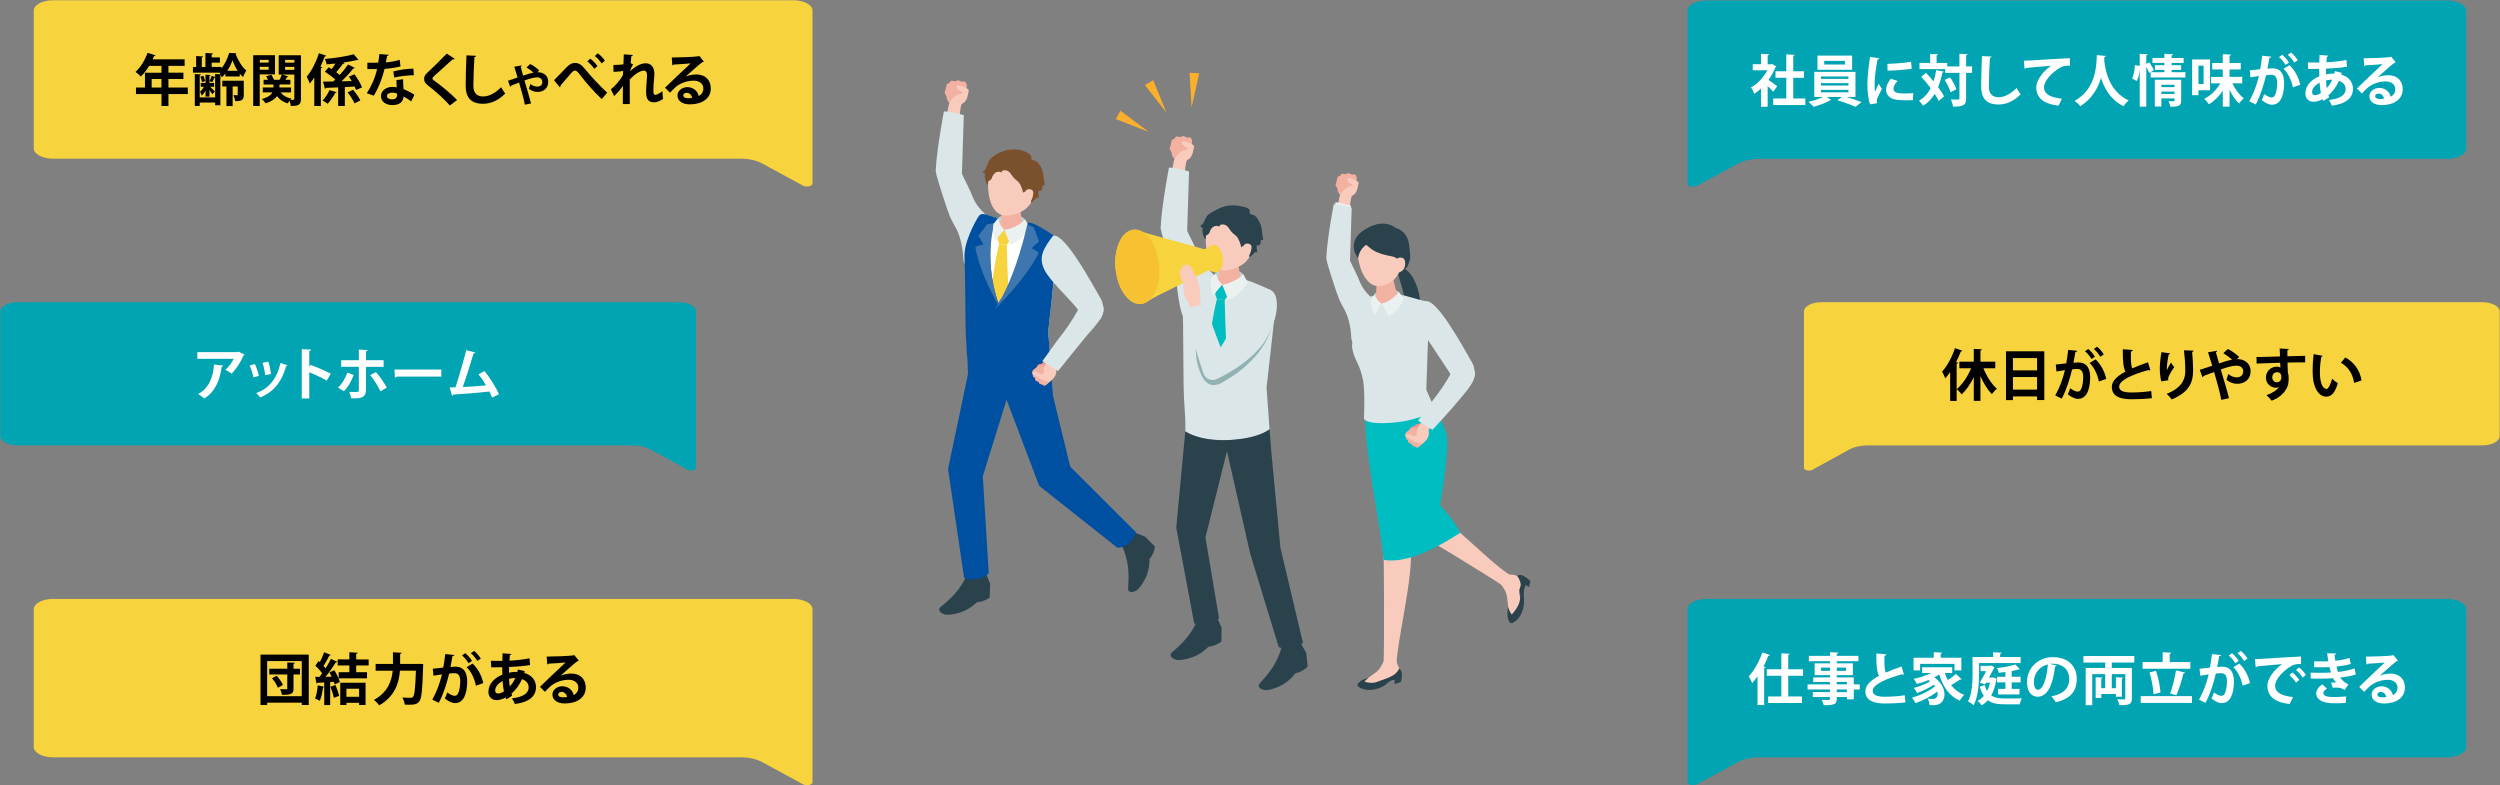 <?xml version="1.0" encoding="UTF-8"?>
<svg id="_デザイン" data-name="デザイン" xmlns="http://www.w3.org/2000/svg" viewBox="0 0 1114 350">
  <rect x="0" y="0" width="1114" height="350" fill="#808080" stroke="none"/>
  <defs>
    <style>
      .cls-1 {
        fill: #2a424b;
      }

      .cls-2 {
        fill: #fff;
      }

      .cls-3 {
        fill: #7b502c;
      }

      .cls-4 {
        fill: #facdcb;
      }

      .cls-5 {
        fill: #f7d33e;
      }

      .cls-6 {
        fill: #f3b2a1;
      }

      .cls-7 {
        fill: #fcaf2b;
      }

      .cls-8 {
        fill: #00bdc1;
      }

      .cls-9 {
        fill: #f8cbbc;
      }

      .cls-10 {
        fill: #0050a2;
      }

      .cls-11 {
        fill: #3e77af;
      }

      .cls-12 {
        fill: #f7c232;
      }

      .cls-13 {
        fill: #00a4b2;
      }

      .cls-14 {
        fill: #f49895;
      }

      .cls-15 {
        fill: #f6aba8;
      }

      .cls-16 {
        fill: #dae6e7;
      }

      .cls-17 {
        fill: #91b1b3;
      }

      .cls-18 {
        fill: #bfd4d5;
      }

      .cls-19 {
        fill: #f9c3c0;
      }

      .cls-20 {
        fill: #ebf1f1;
      }

      .cls-21 {
        fill: #112c36;
      }
    </style>
  </defs>
  <g>
    <g>
      <path class="cls-6" d="m420.98,41.53c.08.47.53.71.7,1.13.18.45.08.97.25,1.43.65,1.84,1.79,2.12,3.36,3.04.19.11.39.21.6.21.21,0,.4-.11.58-.22.45-.28.91-.62,1.22-1.05.39-.54.25-.93.37-1.5.11-.52.4-.6.77-.98.39-.41.64-.94.87-1.44.65-1.42,1.31-2.96,1.05-4.5-.12-.69-.62-1.46-1.32-1.35-.15.02-.29.09-.44.12-.74.13-1.38-.68-2.13-.64-.45.03-.83.36-1.28.41-.62.06-1.27-.41-1.82-.12-.45.24-.57.92-1.06,1.09-.18.06-.38.04-.54.13-.22.11-.31.37-.37.6-.18.66-.24,1.37-.45,2.01-.19.56-.45,1.01-.34,1.65Z"/>
      <path class="cls-9" d="m431.22,42.63c.17-.74.28-1.49.44-2.2.02-.11.05-.22.02-.33-.04-.13-.14-.23-.25-.31-1.16-.93-2.65-1.34-4.1-1.72-.2-.05-.42-.11-.62-.03-.45.17-.41.83-.18,1.25.31.56.81,1.01,1.41,1.26.28.12.58.2.79.41.21.22.24.63-.02.77-1.13.01-2.2.5-3.1,1.18-1.34,1.01-2.48,2.2-2.83,3.84-.38,1.81-.74,3.62-1.09,5.44l5.89-.34s.43-4.63.88-5.32c.22-.34.92-.61,1.23-.93.36-.36.67-.78.91-1.23.29-.54.48-1.14.62-1.76Z"/>
      <path class="cls-16" d="m420.61,49.63s-3.25,16.87-3.67,26.66c.12,1.32,2.14,7.96,3.84,12.98.78,2.31,1.51,4.74,2.42,6.99,1.13,2.8,2.97,5.26,4.01,8.15,1.14,3.18,1.81,6.52,1.98,9.88.06,1.23.1,2.58.91,3.51,3.96,4.56,8.77-3.83,10.01-6.7,1.2-2.78,4.25-6.92,3.39-9.98-.52-1.85-1.98-3.27-3.39-4.6-3.35-3.17-5.28-5.22-6.92-9.37-1.3-3.3-3.09-6.47-4.56-9.71l.84-26.11s-4.63-1.54-8.85-1.7Z"/>
      <path class="cls-2" d="m468.36,165.99l-1.31-18.23c.18-1.65.37-3.3.55-4.95.68-6.07,1.36-12.15,2.03-18.22.5-4.46,2.59-11.32.39-15.43-.78-1.46-1.52-3.94-2.71-5.06-.77-.73-2.38-1.11-3.35-1.53-2.58-1.11-5.21-2.11-7.95-2.76-7.14-1.7-14.41-.7-21.19,1.93-2.05.79-2.81,3.23-3.52,5.27-.84,2.45-1.26,5.1-1.16,7.7,0,0,.16,4.47.16,4.47.07,8.53.15,17.06.22,25.59.05,5.41.32,10.74.71,16.13.17,2.37.05,6.04.05,6.04,0,0,4.49,3.95,17.81,3.88,14.5-.08,19.27-4.82,19.27-4.82Z"/>
      <path class="cls-1" d="m505.74,237.35l4.54,1.81,4.34,4.42s-.33,3.22-2.37,5.46c-.11,2.4.03,7.52-4.94,13.32-1.07,1.25-4.15,2.35-4.6.32-.28-1.25,1.61-10.19-2.67-19.2,2.54-3.47,5.7-6.13,5.7-6.13Z"/>
      <path class="cls-1" d="m439.38,255.63l1.83,4.5-.22,6.14s-2.59,1.98-5.63,2.06c-1.83,1.57-5.47,5.19-13.17,5.62-1.66.09-4.59-1.36-3.42-3.08.72-1.06,8.56-5.86,12.18-15.11,4.3-.57,8.43-.13,8.43-.13Z"/>
      <path class="cls-18" d="m444.74,97.21c1.81-1.91,8.82-2.78,12.13.67.24,1.69.59,2.79.59,2.79l-6.06,2.15-6.51-.91s-.32-3.39-.15-4.7Z"/>
      <path class="cls-6" d="m450.71,91.42c2.61,0,4,1.45,4,2.7l1.32,8.41c-.12,1.46-2.63,2.64-5.6,2.64s-5.29-1.18-5.16-2.64l1.29-8.79c.11-1.28,1.55-2.32,4.16-2.32Z"/>
      <path class="cls-9" d="m451.78,70.91c7.43.06,9.48,5.56,9.48,12.24,0,8.7-5.8,11.38-8.78,12.24-3.63,1.04-8.14,1.97-10.9-4.88-1.64-4.08-1.58-11.17-.67-13.91.79-2.39,3.44-5.74,10.87-5.68Z"/>
      <polygon class="cls-5" points="444.12 105.46 447.55 102.41 450.2 106.84 448.63 109.13 445.22 108.72 444.12 105.46"/>
      <path class="cls-5" d="m445.22,108.72l3.41.41s.28,14.32,1.19,29.22c.08,1.36-4.79,4.57-4.79,4.57,0,0-3.73-3.49-3.69-4.84.46-16.93,3.88-29.37,3.88-29.37Z"/>
      <path class="cls-3" d="m439.14,75.39c-.29.45-.69.85-1.21.99.12.26.24.52.44.72.2.19.5.31.77.21-.44.5-.34,1.67-.21,2.27.16.77.43,1.63.76,2.34.09.19.32.35.49.23.13-.09.14-.28.12-.43-.03-.3-.09-.64.11-.88.07-.08.16-.15.25-.21.26-.17.53-.34.79-.51.48-.31.55-1.07.8-1.58.28-.56.65-1.09,1.15-1.48.82-.63,2.09-.79,2.87-.12-.19-.58.56-1.03,1.18-1.07,2.74-.16,3.04,2.38,4.74,3.82.85.72,1.82,1.37,2.31,2.35.59,1.19,1.27,2.59,1.34,4.02.92-2.52,4.4,3.71,3.5,4.41.25-.2,2.81-2.42,2.58-2.51.34.13.72.17,1.08.12-.34-1.03-.41-2.13-.23-3.19.44.41,1.22.12,1.51-.41.29-.52.23-1.16.17-1.75.42,0,.83-.11,1.2-.32-.58-1.59-.47-3.34-.8-4.99-.4-2.06-1.48-4.57-3.34-5.63-.46-.26-1.33-.31-1.68-.59-.49-.4-.12-1.35-.45-1.88-.63-1-2.55-1.83-3.62-2.16-3.3-.99-6.93-.66-10.06.72-1.59.7-3.07,1.68-4.29,2.9-1.28,1.27-1.32,3.11-2.28,4.59Z"/>
      <path class="cls-9" d="m456.56,86.48s.13-2.48,2.29-2.16c1.85.28,1.8,1.46,1.27,3.53-.53,2.07-1.82,3.05-3.11,3-1.3-.06-.44-4.37-.44-4.37Z"/>
      <path class="cls-10" d="m476.89,207.97l-7.71-31.75-.81-10.24s-4.83,4.35-19.27,4.82c-11.88.39-17.81-3.88-17.81-3.88l-8.84,42.03,7.14,48.45s1.85,1.12,5.36.64c3.97-.54,5.63-2.59,5.63-2.59l-2.64-43.23,10.58-34.09,14.56,38.38,34.85,27.58s2.72.02,5.23-2.11c2.54-2.16,3-4.83,3-4.83l-29.26-29.18Z"/>
      <path class="cls-20" d="m447.55,102.41s1.41,3.44,2.65,6.59c3.44-1.39,5.79-3.17,8.64-7.6-.82-1.29-1.96-3.51-1.96-3.51,0,0-4.01,3.84-9.32,4.52Z"/>
      <path class="cls-10" d="m447.27,170.63l-1.29-32.93c-1.71-3.7-2.77-7.74-3.54-11.72-.83-4.28-1.23-8.64-1.2-13,.02-2.99.06-5.99.53-8.95.17-1.1.25-2.74.76-3.74.22-.43.64-.78.96-1.14.49-.54.91-1.15,1.36-1.73-.05.06-2.3-.75-2.51-.82-.95-.3-1.89-.61-2.83-.92-.81-.27-1.73-.5-2.51-.13-.62.3-1,.92-1.35,1.5-1.86,3.12-3.42,6.53-4.6,9.97-.84,2.45-1.38,5.14-1.29,7.74,0,0,.18,4.51.18,4.51.07,8.53.27,17.11.34,25.64.05,5.41.4,10.64.79,16.03.17,2.37.22,6.38.22,6.38,0,0,4.07,3.58,15.94,3.86l.05-.56Z"/>
      <path class="cls-11" d="m445.68,137.3s-9.09-14.81-11.08-27.27c1.39-.69,3.63-1.13,3.63-1.13l-2.24-3.82,3.82-5.07,3.38-.64s-5.55,17.07,2.49,37.93Z"/>
      <path class="cls-10" d="m467.52,103.6c-4.04-2.61-9.34-5.53-9.57-3.97-.23,1.62-.11,3.29-.51,4.9-.81,3.21-1.71,6.39-2.73,9.54-2.41,7.48-5.3,15.44-10.38,21.61.16,10.33,1.73,35.49,1.73,35.49.82.15,2.02.4,3.03.4,2.58-.01,4.84-.18,6.83-.43,4.06-.6,8.59-1.35,12.44-4.39,0-.18,0-.44,0-.75-.09-3.57-1.01-14.83-1.28-17.9l-.02-.33.29-2.59,1.4-12.52c.3-2.64.42-5.36.85-7.98.49-2.99,1.49-5.78,2.85-8.49.62-1.23,1.23-2.51,1.39-3.87.22-1.95-.54-3.93-1.8-5.45-.33-.4-2.22-1.78-4.51-3.26Z"/>
      <path class="cls-11" d="m443.28,137.77s14.07-13.71,19.59-25.09c-1.13-1.06-3.15-2.11-3.15-2.11l3.25-3.02-2.34-6.3-2.91-1.2s-4.85,23.62-14.46,37.73Z"/>
      <path class="cls-20" d="m447.55,102.41s-2.3-1.89-2.81-5.19c0,0-1.32,1.71-2.06,2.59-.56,3.82.06,5.7.88,7.75,1.84-3.03,3.99-5.14,3.99-5.14"/>
      <g>
        <path class="cls-16" d="m490.13,142.34c-2.19,1.93-7.33-.78-8.95-3.2-3.17-4.72-10.96-11.53-14.67-17.03-4.8-7.12-1.33-11.54,2.75-17.1,5.09-1.14,16.5,19.8,21.41,28.38,1.51,2.64.93,7.66-.54,8.95Z"/>
        <path class="cls-14" d="m462.76,162.39c.34-.23.61-.12.96-.19.39-.08.59-.36.91-.58.66-.48,1.49-.77,2.31-.63.71.12,1.39.48,2.09.67.18.05.37.11.5.25.13.14.18.32.22.5.19.84.2,1.84-.46,2.41-.27.23-.62.36-.96.47-.78.27-1.57.53-2.35.8-.4.13-.8.27-1.22.28-.76.02-1.48-.37-2.09-.82-.31-.23-.61-.48-.79-.81-.39-.71.26-1.92.89-2.34Z"/>
        <path class="cls-6" d="m464.38,171.45c-.44-.2-.89-.4-1.33-.6-.63-.28.43-1.68.63-2.06.24-.44.23-1.31.92-1.34,1.68-.06,3.28-.33,4.86.46.07.04.15.08.17.16.01.06-.02.12-.05.17-.49.9-1.33,1.46-2.05,2.15-.53.52-1.1.96-1.71,1.38-.09.07-.2.13-.31.13-.08,0-.15-.03-.22-.06-.3-.14-.6-.27-.91-.41Z"/>
        <path class="cls-15" d="m461.22,169.21c-.09-.27-.03-.59.28-1.01,1.08-1.5,1.98-2.56,3.76-3.18.21-.07.44-.14.66-.12.22.02.45.17.5.38.06.27-.15.51-.36.69-.49.44-1.04.8-1.53,1.23-.63.55-.74.68-.05,1.09.27.16.24.56.13.85-.17.47-.46.89-.81,1.25-.04.04-.08.08-.14.09-.04,0-.08-.01-.12-.03-.74-.29-2.08-.54-2.32-1.25Z"/>
        <path class="cls-6" d="m460.22,167.49c-.05-.27.05-.59.41-.97,1.27-1.34,2.3-2.28,4.15-2.66.22-.05.45-.09.67-.03.22.05.42.22.44.45.02.27-.22.49-.44.64-.54.37-1.13.66-1.68,1.03-.7.47-.82.58-.19,1.07.25.19.16.58.01.86-.24.44-.57.83-.97,1.13-.04.03-.09.07-.15.07-.04,0-.08-.02-.11-.04-.69-.38-1.99-.81-2.13-1.55Z"/>
        <path class="cls-6" d="m459.93,165.74c-.03-.25.09-.53.44-.84,1.25-1.12,2.26-1.89,3.95-2.09.2-.02.41-.04.61.02.19.06.37.23.37.44,0,.25-.23.42-.45.55-.52.29-1.08.51-1.6.8-.66.37-.79.46-.26.96.21.19.1.54-.05.78-.25.38-.58.7-.97.95-.04.03-.09.06-.14.05-.04,0-.07-.02-.1-.04-.6-.4-1.74-.88-1.81-1.56Z"/>
        <path class="cls-9" d="m469.77,168.15s-.05.05-.07.08c-.54.56-1.18,1.05-1.78,1.55-.12.1-.25.2-.41.22-.1.01-.2,0-.3-.03-.73-.15-1.53-.22-2.24-.45-.64-.2-1.16-.59-1.77-.84-.84-.56-1.58-1.2-2.53-1.57-.3-.12-.66-.25-.75-.56-.1-.37.28-.7.65-.81,1.27-.39,2.19.62,3.35.9.1.02.21.04.31.02.12-.02.22-.09.31-.15.38-.27.78-.51.69-1.01-.08-.44-.23-.78-.16-1.24.13-.85.64-1.61,1.07-2.33.87-1.38,3.93-5.66,3.93-5.66l3.4,3.92s-2.72,3.11-2.89,3.82c-.08.35.17.95.16,1.35-.01.45-.09.9-.23,1.33-.18.55-.37,1.05-.76,1.48Z"/>
        <path class="cls-16" d="m471.47,165.36l-7-4.43,6.7-9.26c3.52-4.42,6.78-9.05,9.44-14.02,1.38-2.57,3.9-5.14,8.24-3.47,7.9,3.04-1.98,12.17-4.62,15.4-5.58,6.83-12.76,15.78-12.76,15.78Z"/>
      </g>
    </g>
    <g>
      <path class="cls-6" d="m595.18,82.69c.08.44.51.68.67,1.08.17.43.08.92.24,1.36.62,1.75,1.71,2.02,3.21,2.9.18.1.37.2.57.2.2,0,.39-.11.56-.21.43-.26.87-.59,1.16-1,.37-.52.24-.88.35-1.43.1-.5.38-.57.73-.94.37-.39.61-.89.83-1.38.62-1.36,1.25-2.82,1-4.29-.11-.66-.59-1.4-1.26-1.29-.14.02-.28.09-.42.11-.71.13-1.32-.65-2.04-.61-.43.03-.8.34-1.23.39-.59.06-1.22-.39-1.74-.11-.43.23-.54.88-1.01,1.04-.17.06-.36.04-.52.12-.21.11-.29.35-.36.58-.17.63-.22,1.31-.43,1.92-.18.54-.43.97-.33,1.57Z"/>
      <path class="cls-9" d="m604.95,83.75c.16-.7.27-1.43.42-2.1.02-.1.05-.21.02-.31-.03-.12-.14-.22-.24-.3-1.11-.89-2.53-1.28-3.92-1.64-.19-.05-.41-.1-.59-.03-.43.17-.39.8-.17,1.2.3.53.78.96,1.34,1.2.26.11.56.19.76.39s.23.6-.02.74c-1.08.01-2.1.48-2.96,1.13-1.28.96-2.37,2.1-2.7,3.67-.37,1.73-.71,3.46-1.05,5.2l5.63-.33s.41-4.42.84-5.08c.21-.33.88-.59,1.18-.89.35-.35.64-.74.87-1.17.28-.52.46-1.09.59-1.68Z"/>
      <polygon class="cls-20" points="601.67 93.1 602.02 91.6 595.07 90.05 594.9 92.18 601.67 93.1"/>
      <path class="cls-16" d="m594.3,91.05s-2.94,15.25-3.31,24.1c.11,1.19,1.93,7.2,3.47,11.73.71,2.09,1.37,4.28,2.19,6.32,1.02,2.53,2.69,4.75,3.62,7.36,1.03,2.87,1.64,5.89,1.79,8.93.05,1.11.09,2.33.82,3.17,3.58,4.12,7.93-3.46,9.05-6.05,1.08-2.51,3.84-6.26,3.06-9.02-.47-1.67-1.79-2.96-3.06-4.16-3.03-2.87-4.77-4.72-6.25-8.47-1.18-2.98-2.79-5.85-4.12-8.78l.76-23.6s-4.18-1.39-8-1.54Z"/>
      <path class="cls-9" d="m628.15,235.63c3.82,1.97,35.88,21.47,40.75,24.89,1.81-.48,3.69-2.47,3.63-4.49-10.55-6.9-26.75-25.18-37.75-30.37l-6.64,9.96Z"/>
      <g>
        <path class="cls-21" d="m677.6,260.23c-.25-2.01-1.61-3.74-1.61-3.74,0,0-.94.51-1.02,2.05.12,4.16-.47,6.08-.93,6.93-2,3.66-2.13,4.9-2.13,4.9,0,0,1.05,2.97,1.76,3.4.67-.66,3.16-3.6,3.54-6.11.38-1.65.64-5.42.39-7.44Z"/>
        <path class="cls-9" d="m671.42,255.7l.7.17c1.38.34,2.89.13,4.11.86,1.48.88,1.96,2.07,1.74,3.54,0,0-.85,1.97-.91,2.59-.13,1.26.56,4.9.56,4.9.33,1.73-.43,4.24-1.62,5.51-1.11,1.19-1.35,1.28-2.67,1.29-1.65,0-1.37-2.68-1.32-4.02.05-1.31-.69-5.62-.69-5.62-.26-.97-.71-1.91-1.32-2.79l-1.27-1.87,2.69-4.56Z"/>
        <path class="cls-1" d="m671.91,270.37s1.05,2.97,1.76,3.4c.67-.66,3.16-3.6,3.54-6.11.38-1.65.64-5.42.39-7.44-.25-2.01-1.61-3.74-1.61-3.74,0,0,1.74-.78,3.32.38,1.31.81,2.63,2.04,2.63,2.04l-.57,2.69-1.47-.92s-1.33,1.59-.8,6.19c.17,1.46.05,7.83-4.86,10.63-1.58.9-2.2-1.38-2.43-2.53-.24-1.15.11-4.6.11-4.6Z"/>
      </g>
      <path class="cls-9" d="m616.41,243.28c.34,4.72.46,45.4.12,51.97,1.8,1,4.06,1.44,5.8.58.11-10.03,7.67-39.19,6.28-52.5l-12.19-.05Z"/>
      <g>
        <path class="cls-9" d="m622.27,294.84l.21.67c.41,1.31,1.4,2.49,1.37,3.86-.04,1.66-.6,3.09-2.13,3.35-.67.11-2.06-.22-2.71-.04-1.35.37-4.57,3.19-4.57,3.19-1.42,1.12-3.69,1.73-5.5,1.34-1.68-.36-2.36-.57-3.06-1.67-.87-1.38,1.75-2.44,3.02-3.05,1.24-.59,4.71-3.31,4.71-3.31.76-.69,1.39-1.52,1.88-2.45l1.06-1.97,5.72.07Z"/>
        <path class="cls-1" d="m609.92,301.93s-1.71,1.36-1.91,1.82c.88.31,3.72,1.01,6.01-.05,1.57-.6,5.15-1.75,6.85-2.82,1.7-1.07,2.68-3,2.68-3,0,0,1.44,1.2,1.07,3.07.27.88-.45,2.97-.45,2.97l-2.74.92v-1.76s-1.23-.7-3.95,1.97c-1.04,1.02-7.39,4.2-12,1.08-1.49-1,.05-2.03.98-2.73.93-.7,3.45-1.48,3.45-1.48Z"/>
      </g>
      <path class="cls-1" d="m633.11,137.83c-1.66-.09-3.46.18-4.85-.71-1.33-.84-1.81-2.39-2.09-3.83-.15-.76-.53-1.5-.73-2.27-.21-.82-.36-1.64-.57-2.46-.42-1.7-1.05-3.35-1.51-5.04-.28-1.04-.49-2.15-.12-3.16.23-.63.72-1.27,1.44-1.12.69.14,1.3.52,1.84.94,4.75,3.67,6.59,12.05,6.59,17.65Z"/>
      <path class="cls-19" d="m636.91,227.17c-2.74-3.71-6.87-14.25-8.13-21.04-1.19-7.96-7.29-13.46-7.29-13.46l-6.87-4.7-5.22,3.24s4.65,27.77,18.22,43.57l9.3-7.6Z"/>
      <path class="cls-4" d="m628.61,243.4c1.71-11.02,10.06-48.34,10.06-48.34l-7.57-5.13-14.71,4.38s-.29,44.26.02,48.98l12.19.12Z"/>
      <path class="cls-8" d="m608.33,184.8c4.96.34,15.79,1.49,28.98-5.04,2.75,4.94,7.01,9.93,7.48,15.28.77,8.75-3.1,30.03-3.1,30.03,0,0,6.83,7.31,8.97,12.33-10.2,6.63-23.44,13.79-34.09,12.11-1-10.6-4.33-27.53-6.69-44.83-1.13-8.3-1.38-11.24-1.57-19.88Z"/>
      <path class="cls-16" d="m639.44,182.5l-3.88-8.85,1.15-33.28c.69-3.97.58-5.12.15-5.68-.65-.22-3.54-.93-4.51-1.18-7.68-2.06-14.41-5.25-27.66,1.06-1.81.86-1.18,8.55-.91,10.92,0,0-1.62,7.62-1.25,9.66,1.05,5.78,3.45,6.8,4.88,14.5.91,4.88.37,16.85.37,16.85,0,0,.38,2.83,12.55,1.86,13.26-1.06,19.12-5.86,19.12-5.86Z"/>
      <path class="cls-18" d="m612.48,131.04c1.38-1.92,7.54-3.56,10.93-.87.42,1.48.87,2.42.87,2.42l-5.15,2.66-5.93-.02s-.71-2.99-.72-4.19Z"/>
      <path class="cls-6" d="m617.03,122.87c2.39-.24,3.8.96,3.92,2.11l2,7.59c.03,1.35-2.16,2.66-4.89,2.93s-4.96-.6-4.98-1.94l.35-8.18c-.02-1.18,1.21-2.27,3.6-2.51Z"/>
      <path class="cls-9" d="m614.42,102.45c7.2-1.17,10.11,3.82,11.24,10.28-.67,7.89-3.69,11.96-6.42,13.28-3.33,1.61-7.54,3.25-11.37-2.93-2.28-3.68-3.42-10.54-3-13.35.36-2.45,2.36-6.11,9.55-7.28Z"/>
      <path class="cls-1" d="m608.81,109.09c-.06.04,2.53,2.09,2.69,2.19,2.59,1.65,5.37,2.3,8.36,2.88.63.12,1.27.25,1.83.54.45.23.83.56,1.19.91,1.25,1.27,1.95,2.87,2.22,4.59.67,0,1.7-.78,2.03-1.45.4-.83.72-1.7.98-2.58.6-2.02,0-4.63-.17-6.73-.31-3.7-2.34-6.82-6.06-7.88,0,0-5.44-5.25-14.96,1.57-3.14,2.25-5.56,6.95-1.73,11.94,0,0,.28-3.84,3.63-5.99Z"/>
      <path class="cls-9" d="m622.05,117.22s-.3-2.42,1.85-2.46c1.83-.04,2.39,1.13,2.22,3.22-.17,2.09-1.64,3.24-2.9,3.4-1.27.16-1.17-4.15-1.17-4.15Z"/>
      <path class="cls-20" d="m615.64,135.35s1.69,2.9,3.19,5.57c2.9-1.66,4.78-3.53,6.78-7.84-.9-1.05-2.19-2.9-2.19-2.9,0,0-3.11,3.92-7.78,5.17Z"/>
      <path class="cls-20" d="m615.64,135.35s-2.29-1.42-3.16-4.31c0,0-.97,1.69-1.52,2.57-.03,3.48.76,5.09,1.75,6.82,1.27-2.94,2.93-5.08,2.93-5.08Z"/>
      <g>
        <path class="cls-16" d="m655.63,170.65c-2.13,1.88-7.15-.77-8.73-3.12-3.09-4.6-8.26-12.59-11.87-17.95-4.68-6.94-3.73-9.91.25-15.33,4.96-1.11,16.08,19.31,20.88,27.67,1.47,2.57.9,7.47-.52,8.73Z"/>
        <path class="cls-14" d="m628.95,190.21c.33-.22.6-.12.94-.19.38-.08.58-.35.88-.57.64-.47,1.45-.75,2.25-.62.69.12,1.35.47,2.04.65.18.05.36.11.49.24.12.13.17.31.21.49.18.82.19,1.8-.45,2.35-.27.23-.61.35-.94.46-.76.26-1.53.52-2.29.78-.39.13-.78.26-1.19.28-.74.02-1.44-.36-2.04-.8-.3-.22-.59-.47-.77-.79-.38-.69.26-1.87.87-2.28Z"/>
        <path class="cls-6" d="m630.53,199.04c-.43-.19-.86-.39-1.29-.58-.61-.28.42-1.64.61-2,.23-.43.22-1.28.89-1.3,1.64-.06,3.2-.32,4.73.44.07.03.15.08.16.16.01.06-.02.12-.05.17-.48.88-1.3,1.42-2,2.1-.52.5-1.07.94-1.66,1.35-.09.06-.19.13-.3.13-.07,0-.15-.03-.21-.06-.29-.13-.59-.26-.88-.4Z"/>
        <path class="cls-6" d="m627.44,196.85c-.09-.26-.03-.58.27-.99,1.06-1.46,1.93-2.49,3.66-3.1.21-.07.42-.14.64-.12.22.02.44.16.49.38.06.26-.15.5-.35.68-.48.43-1.01.78-1.49,1.2-.61.54-.72.67-.05,1.06.26.16.23.54.13.83-.17.46-.45.87-.79,1.22-.04.04-.08.08-.14.08-.04,0-.08-.01-.11-.02-.72-.28-2.03-.53-2.26-1.22Z"/>
        <path class="cls-6" d="m626.46,195.18c-.05-.27.05-.58.4-.94,1.24-1.31,2.25-2.22,4.04-2.59.22-.04.44-.08.65-.03.21.05.41.22.43.44.02.26-.21.47-.43.62-.53.36-1.11.64-1.64,1-.68.45-.8.57-.19,1.05.24.19.16.57.01.84-.23.43-.56.81-.95,1.1-.04.03-.09.07-.15.07-.04,0-.07-.02-.11-.04-.68-.37-1.94-.79-2.08-1.51Z"/>
        <path class="cls-6" d="m626.18,193.47c-.03-.25.09-.52.43-.82,1.22-1.09,2.2-1.84,3.85-2.04.2-.02.4-.04.59.02.19.06.36.23.36.43,0,.24-.23.41-.44.53-.51.29-1.05.5-1.56.78-.65.36-.77.45-.25.93.2.19.1.53-.05.76-.24.37-.57.69-.94.93-.04.03-.09.05-.14.05-.04,0-.07-.02-.1-.04-.58-.39-1.7-.86-1.77-1.52Z"/>
        <path class="cls-9" d="m635.78,195.82s-.05.05-.07.08c-.53.55-1.15,1.03-1.74,1.51-.12.1-.24.19-.4.22-.1.01-.19,0-.29-.02-.71-.14-1.49-.22-2.18-.44-.62-.2-1.14-.58-1.72-.82-.82-.55-1.54-1.17-2.47-1.53-.3-.12-.65-.25-.73-.55-.1-.36.27-.68.63-.79,1.24-.38,2.13.6,3.27.88.1.02.2.04.3.02.11-.02.21-.09.31-.15.37-.26.76-.49.67-.98-.08-.43-.23-.76-.16-1.21.12-.83.62-1.57,1.05-2.27.84-1.34,3.83-5.52,3.83-5.52l3.32,3.82s-2.65,3.04-2.82,3.72c-.08.34.16.93.15,1.31-.01.44-.09.88-.23,1.29-.18.53-.37,1.02-.74,1.44Z"/>
        <path class="cls-16" d="m638.31,191.53l-6.45-4.08,6.18-8.52c3.24-4.06,6.24-8.33,8.69-12.9,1.27-2.36,3.59-4.73,7.59-3.19,7.28,2.8-.89,11.44-3.32,14.41-5.14,6.28-12.69,14.28-12.69,14.28Z"/>
      </g>
    </g>
    <g>
      <g>
        <polygon class="cls-7" points="534.37 32.68 530.1 32.39 530.95 47.89 534.37 32.68"/>
        <polygon class="cls-7" points="513.87 35.76 510.19 37.91 519.78 50.21 513.87 35.76"/>
        <polygon class="cls-7" points="499.26 49.35 497.22 53.06 511.86 58.76 499.26 49.35"/>
      </g>
      <path class="cls-6" d="m521.26,66.48c.08.47.54.72.71,1.15.18.45.09.98.25,1.45.65,1.86,1.81,2.14,3.4,3.07.19.11.39.21.61.21.21,0,.41-.11.59-.22.46-.28.92-.62,1.23-1.06.39-.55.26-.94.37-1.52.11-.53.41-.61.78-1,.4-.42.65-.95.88-1.46.66-1.44,1.32-2.99,1.06-4.55-.12-.7-.63-1.48-1.33-1.37-.15.02-.3.09-.45.12-.75.14-1.4-.69-2.16-.65-.46.03-.85.36-1.3.41-.62.07-1.29-.42-1.84-.12-.46.25-.58.93-1.07,1.1-.18.06-.38.04-.55.13-.22.11-.31.37-.38.61-.19.67-.24,1.39-.46,2.04-.19.57-.46,1.03-.35,1.67Z"/>
      <path class="cls-9" d="m531.62,67.6c.17-.74.28-1.51.44-2.23.02-.11.05-.22.02-.33-.04-.13-.14-.23-.25-.31-1.18-.94-2.69-1.35-4.15-1.74-.21-.05-.43-.11-.63-.03-.46.18-.42.85-.18,1.27.31.56.82,1.02,1.42,1.27.28.12.59.2.8.42s.25.64-.02.78c-1.14.01-2.23.51-3.14,1.19-1.35,1.02-2.51,2.23-2.86,3.89-.39,1.83-.75,3.67-1.11,5.51l5.97-.35s.44-4.69.89-5.38c.22-.35.93-.62,1.25-.94.37-.37.68-.79.92-1.24.3-.55.48-1.16.63-1.78Z"/>
      <path class="cls-16" d="m520.88,74.69s-3.29,17.08-3.71,27c.12,1.34,2.17,8.07,3.89,13.14,1.06,3.12,2.26,5.61,2.86,8.92,1.06,5.85,1.28,20.14,7.68,22.59,2.24.86,7.8-6.57,9.02-9.41,1.21-2.82,4.3-7.01,3.43-10.11-.53-1.87-2.01-3.32-3.43-4.66-3.39-3.21-5.34-5.28-7-9.49-1.32-3.34-3.13-6.55-4.62-9.83l.85-26.44s-4.68-1.56-8.96-1.72Z"/>
      <path class="cls-16" d="m565.71,191.25l-1.33-18.46,4.08-36.54c.53-3.15-.74-6.35-4.23-7.91-8-3.58-17.37-8.02-32.49-2.16-2.07.8-2.84,3.27-3.56,5.34-.86,2.48-1.28,5.16-1.18,7.79,0,0,.17,4.53.17,4.53.07,8.64.15,17.27.22,25.91.05,5.47.32,10.87.72,16.33.17,2.4.05,6.11.05,6.11,0,0,4.55,4,18.03,3.93,14.69-.08,19.51-4.88,19.51-4.88Z"/>
      <path class="cls-1" d="m579.59,286.64l2.46,4.25.64,6.2s-2.31,2.36-5.35,2.87c-1.61,1.84-4.75,6-12.4,7.53-1.65.33-4.79-.7-3.86-2.6.57-1.17,7.75-7.1,10.08-16.92,4.23-1.19,8.43-1.34,8.43-1.34Z"/>
      <path class="cls-1" d="m542.36,275.16l1.96,4.51-.07,6.22s-2.57,2.07-5.65,2.22c-1.81,1.64-5.41,5.39-13.18,6.02-1.68.14-4.68-1.26-3.54-3.03.7-1.09,8.52-6.14,11.95-15.6,4.34-.68,8.53-.34,8.53-.34Z"/>
      <path class="cls-18" d="m541.8,121.6c1.83-1.93,8.93-2.82,12.28.68.24,1.71.6,2.82.6,2.82l-6.14,2.18-6.59-.92s-.32-3.43-.15-4.76Z"/>
      <path class="cls-6" d="m547.83,115.73c2.64,0,4.05,1.47,4.05,2.74l1.34,8.52c-.12,1.47-2.66,2.67-5.67,2.67s-5.35-1.2-5.23-2.67l1.3-8.9c.11-1.29,1.57-2.35,4.22-2.35Z"/>
      <path class="cls-9" d="m548.92,94.97c7.52.06,9.6,5.63,9.6,12.4,0,8.81-5.87,11.52-8.89,12.39-3.67,1.06-8.24,2-11.04-4.94-1.66-4.13-1.6-11.31-.68-14.09.8-2.42,3.48-5.81,11-5.75Z"/>
      <polygon class="cls-8" points="541.16 129.96 544.64 126.86 547.32 131.35 545.73 133.68 542.27 133.26 541.16 129.96"/>
      <path class="cls-8" d="m542.27,133.26l3.45.42s.28,14.5,1.21,29.6c.08,1.38-4.85,4.63-4.85,4.63,0,0-3.77-3.54-3.74-4.9.46-17.15,3.93-29.75,3.93-29.75Z"/>
      <path class="cls-1" d="m543.35,101.09c-.2-.59.57-1.04,1.19-1.08,2.77-.16,3.08,2.41,4.8,3.87.86.73,1.84,1.38,2.34,2.38.6,1.2,1.28,2.62,1.36,4.07.93-2.55,4.45,3.76,3.55,4.47.26-.2,2.85-2.45,2.61-2.54.35.13.73.18,1.1.12-.34-1.04-.42-2.16-.23-3.23.45.41,1.24.12,1.53-.41.29-.53.24-1.17.17-1.77.42,0,.85-.12,1.21-.32-.58-1.61-.48-3.38-.81-5.06-.35-1.78-1.74-4.78-3.37-5.68-.53-.29-1.41-.22-1.78-.67-.38-.46.1-1.39-.45-1.98-.54-.58-1.34-.84-2.11-1.03-3-.72-6.06-1.11-9.05-.17-1.97.62-3.81,1.61-5.59,2.64-.53.31-1.05.62-1.5,1.03-1.1,1.01-1.41,2.56-2.2,3.78-.29.45-.7.86-1.23,1.01.12.26.24.53.45.73.2.19.51.31.78.21-.44.5-.34,1.69-.22,2.3.16.78.43,1.65.77,2.37.09.19.32.35.5.24.13-.09.14-.28.12-.44-.03-.31-.09-.65.11-.89.07-.09.16-.15.26-.21.27-.17.53-.35.8-.52.49-.32.56-1.09.81-1.6.29-.57.65-1.1,1.16-1.49.83-.64,2.12-.8,2.91-.12Z"/>
      <path class="cls-9" d="m553.76,110.74s.13-2.51,2.32-2.19c1.87.28,1.83,1.48,1.28,3.57-.54,2.1-1.84,3.09-3.15,3.03s-.45-4.42-.45-4.42Z"/>
      <path class="cls-1" d="m570.56,244.15l-4.03-42.52-.82-10.37s-4.89,4.4-19.51,4.88c-12.03.39-18.03-3.93-18.03-3.93l-4.03,42.89,7.98,42.62s1.9,1.09,5.44.52c4-.65,5.63-2.76,5.63-2.76l-6.04-36.02,9.59-38.41,10.36,45.69,12.68,41.53s2.36,1.41,5.66.83c3.34-.59,5.14-2.68,5.14-2.68l-10.01-42.26Z"/>
      <path class="cls-20" d="m544.64,126.86s1.43,3.48,2.68,6.67c3.48-1.41,5.86-3.21,8.75-7.7-.83-1.31-1.99-3.56-1.99-3.56,0,0-4.06,3.88-9.44,4.58Z"/>
      <path class="cls-20" d="m544.64,126.86s-2.33-1.92-2.84-5.26c0,0-1.34,1.73-2.09,2.62-.57,3.87.06,5.77.89,7.84,1.86-3.07,4.04-5.21,4.04-5.21"/>
      <g>
        <path class="cls-5" d="m543.35,110.67c-.83-1.15-1.82-1.67-2.75-1.58l-3.86,1.95c-.15-.03-.29-.05-.43-.09l-24.41-6.74c-1.27-.35-2.5-.84-3.72-1.36-1-.42-2-.58-2.99-.5-.47.04-.93.14-1.38.3-.3.1-.6.23-.89.39-.29.15-.58.33-.86.54-.42.31-.82.67-1.21,1.08-.77.83-1.47,1.89-2.06,3.16-.2.43-.38.86-.54,1.32-.91,2.49-1.33,5.35-1.29,8.25,0,.26.01.53.02.79.03.79.1,1.59.2,2.38.17,1.32.43,2.62.77,3.88.14.5.29,1,.46,1.49.67,1.95,1.56,3.75,2.67,5.28.14.19.28.38.42.55.57.71,1.16,1.32,1.76,1.83.15.13.3.25.46.36.31.23.62.43.93.6.47.26.94.47,1.42.62.79.25,1.58.33,2.36.26h0c.96-.09,1.9-.42,2.78-.98,1.43-.92,2.88-1.83,4.41-2.58l21.7-10.78c.35-.17.73-.29,1.1-.43.06-.02.11-.06.17-.08l3.23.91c.93-.08,1.8-.77,2.4-2.05,1.18-2.55.8-6.48-.86-8.77Z"/>
        <path class="cls-12" d="m512.53,106.57c4.43,6.12,5.46,16.59,2.3,23.4-1.58,3.4-3.91,5.24-6.39,5.46-2.49.22-5.13-1.17-7.34-4.23-4.43-6.12-5.46-16.59-2.3-23.4,1.58-3.4,3.91-5.24,6.39-5.46,2.49-.22,5.13,1.17,7.34,4.23Z"/>
      </g>
      <path class="cls-9" d="m534.79,134s.05-2.05.02-2.91c-.03-.94-.12-1.88-.27-2.8-.28-1.69-.77-3.35-1.45-4.92-.04-.09-.08-.19-.13-.28-.62-1.36-1.45-2.59-2.2-3.85-.19-.32-.36-.89-.84-.93-.02,0-.44.04-.4.09-.01-.02-.46-.74-.91-.68-.36.05-.65.31-.59.94,0,0-.29-.48-.72-.46-.43.02-.53.45-.55.67s.11,1.76.11,1.76c0,0-.15-.55-.49-.57-1.8-.1-.08,4.34.27,4.98.22.4.47.79.6,1.23.19.62.12,1.28.11,1.93-.02,1.45.23,2.88.73,4.22.48,1.27,1.53,1.95,1.89,3.25l1.12,5.12,5.08-1.22-1.39-5.57Z"/>
      <path class="cls-17" d="m534.77,165.77c.9,2.33,2.22,4.85,4.63,5.6,1.56.49,3.29.1,4.74-.66,1.56-.82,3.03-1.85,4.54-2.76,3.25-1.97,6.04-4.4,8.74-7.07,4.8-4.74,8.1-10.34,9.8-16.83.55-2.12,1.72-6.26.83-8.26-3.88,4.75-7.02,11.97-10.61,16.94-2.94,4.06-6.54,7.64-10.63,10.57-.92.66-1.9,1.3-3.02,1.55-2.18.49-4.54-.66-5.92-2.31-1.19-1.43-1.23-3.32-2.6-4.76-.46-.48-1-.89-1.45-1.38-.36-.38-.66-.82-.9-1.28-.15,3.73.5,7.19,1.84,10.66Z"/>
      <path class="cls-16" d="m553.29,139.14l-9.34,15.64s-3.14-7.6-6.67-18.84c-2.57,0-5.34,0-8.09,1.86,2.58,17.12,7.29,29.12,7.29,29.12.94,2.15,3.6,2.98,5.66,2.01,9.83-4.6,18.14-11.39,21.72-17.34,6.37-10.6,6.12-19.56,2.99-21.97-5.11-3.94-11.48,4.84-13.55,9.51Z"/>
    </g>
  </g>
  <g>
    <path class="cls-13" d="m1090.34,70.8h-306.49c-3.54,0-6.93.76-9.41,2.1l-18.26,9.91c-1.55.84-4.23.26-4.23-.91V4.78c0-2.52,3.85-4.57,8.61-4.57h329.78c4.75,0,8.61,2.04,8.61,4.57v61.45c0,2.52-3.85,4.57-8.61,4.57Z"/>
    <g>
      <path class="cls-2" d="m791.56,29.61c-.08.17-.22.3-.42.37-.75,1.95-1.82,3.87-3.1,5.62,1.22.85,3.3,2.37,3.87,2.82l-1.75,2.47c-.58-.7-1.55-1.67-2.5-2.55v9.22h-2.97v-8.12c-.97.92-1.97,1.7-3,2.35-.25-.77-.98-2.25-1.45-2.82,2.87-1.6,5.62-4.47,7.3-7.65h-6.52v-2.7h3.67v-4.65l3.65.2c-.02.25-.22.4-.67.48v3.97h1.48l.45-.12,1.97,1.1Zm7.52,14.27h5.37v2.95h-14.3v-2.95h5.82v-9.22h-4.8v-2.9h4.8v-7.55l3.77.23c-.03.25-.23.4-.67.47v6.85h4.77v2.9h-4.77v9.22Z"/>
      <path class="cls-2" d="m826.78,43.19h-3.97c2.35.7,4.92,1.62,6.67,2.3l-2.65,2.12c-1.95-.9-5.42-2.15-8.12-2.92l2.1-1.5h-6.82l2,1.35c-.1.1-.27.15-.5.17-1.62,1-4.85,2.25-7.37,2.85-.55-.62-1.55-1.6-2.27-2.17,2.17-.45,4.75-1.35,6.45-2.2h-3.85v-11.17h18.35v11.17Zm-1.47-18.42v6.32h-15.45v-6.32h15.45Zm-13.87,9.3v1.07h12.22v-1.07h-12.22Zm0,2.97v1.07h12.22v-1.07h-12.22Zm0,3v1.1h12.22v-1.1h-12.22Zm10.67-11.3v-1.62h-9.22v1.62h9.22Z"/>
      <path class="cls-2" d="m837.43,25.96c-.05.27-.27.45-.77.48-.95,4.42-1.33,8.9-1.33,11,0,1.42.03,2.67.17,3.52.3-.73,1.28-2.85,1.6-3.65l1.47,2.3c-.82,1.75-1.7,3.12-2.07,4.32-.12.42-.2.82-.2,1.2,0,.3.05.6.12.88l-3.15.47c-.8-2.4-1.15-5.6-1.15-8.92s.53-8.05,1.17-12.17l4.12.57Zm15,18.67c-.92.05-1.92.08-2.87.08-1.6,0-3.12-.08-4.25-.23-3.47-.47-4.87-2.32-4.87-4.45,0-1.8.83-3.35,2.15-4.97l3,1.02c-1.12,1.1-1.85,2.25-1.85,3.5,0,1.88,2.25,2.07,5.22,2.07,1.2,0,2.5-.05,3.57-.17l-.1,3.15Zm-11.42-16.17c2.85-.08,7.55-.4,10.57-.92l.28,3.1c-3,.48-7.82.8-10.75.85l-.1-3.02Z"/>
      <path class="cls-2" d="m858.26,32.46c1.07,1.15,2.22,2.45,3.32,3.77.52-1.52.9-3.2,1.17-4.97l3.42.65c-.08.25-.27.38-.65.4-.45,2.37-1.08,4.55-1.9,6.5,1.12,1.5,2.05,2.92,2.65,4.15l-2.4,2.05c-.4-.95-1.02-2.02-1.77-3.17-1.32,2.17-3,3.95-5.15,5.3-.38-.62-1.27-1.72-1.85-2.27,2.25-1.25,3.95-3.15,5.22-5.57-1.32-1.8-2.82-3.6-4.2-5.12l2.12-1.7Zm20.5-2.87v2.87h-2.67v11.35c0,2.9-.9,3.72-5.82,3.72-.1-.88-.53-2.32-.95-3.22.85.05,1.67.05,2.3.05,1.47,0,1.5,0,1.5-.55v-11.35h-6.32v-1.65h-11.47v-2.77h4.75v-4.02l3.52.17c-.02.25-.2.4-.65.48v3.37h4.75v1.55h5.42v-5.62l3.65.18c-.05.25-.22.42-.67.5v4.95h2.67Zm-9.62,11.52c-.38-1.47-1.47-3.77-2.6-5.5l2.4-1.15c1.17,1.65,2.4,3.82,2.8,5.32l-2.6,1.32Z"/>
      <path class="cls-2" d="m887.46,25.19c-.05.3-.27.5-.75.58-.22,3.32-.47,9.17-.47,12.85,0,3.2,1.62,4.7,4.3,4.7,2.47,0,5.22-1.27,8.07-4.12.38.7,1.35,2.3,1.82,2.82-3.12,3.1-6.42,4.55-9.92,4.55-5.55,0-7.7-3.02-7.7-7.95,0-3.35.17-10.6.35-13.62l4.3.2Z"/>
      <path class="cls-2" d="m901.81,27.04c.77,0,1.92-.02,2.62-.07,2.87-.2,13.67-.88,17.9-1.07l.05,3.37c-2.22-.08-3.45.12-5.42,1.52-2.75,1.82-6.15,5.27-6.15,8.12s2.52,4.5,8,5.07l-1.55,3.12c-7.1-.85-9.9-3.85-9.9-8.17,0-3.05,2.8-7,6.55-9.62-2.87.18-8.87.73-11.17.98-.05.2-.37.37-.6.42l-.32-3.67Z"/>
      <path class="cls-2" d="m938.41,24.91c0,.25-.28.43-.67.48-.03.35-.08.8-.1,1.3.35,4.05,1.97,13.97,10.92,18.1-.95.7-1.82,1.72-2.3,2.55-5.72-2.8-8.6-7.97-10.05-12.62-1.33,4.42-3.95,9.32-9.27,12.62-.52-.77-1.5-1.67-2.52-2.37,10.1-5.6,9.75-17.07,9.92-20.4l4.07.35Z"/>
      <path class="cls-2" d="m957.74,27.79c.72,1.07,1.62,2.57,2,3.52l-2.05,1.17c-.25-.7-.77-1.72-1.3-2.67v17.72h-2.92v-16.32h-.03c-.15,1.87-.55,3.67-1.38,4.92-1.97-1.2-2.02-1.23-2.07-1.25.88-1.3,1.25-3.7,1.27-5.85l2.2.33v-5.4l3.57.2c-.03.25-.2.4-.65.47v3.85l1.35-.7Zm9.92,4.37h6.17v2.37h-15.5v-2.37h6.12v-1.02h-4.22v-2.1h4.22v-1.02h-5.32v-2.2h5.32v-1.85l3.9.23c-.02.25-.22.42-.7.48v1.15h5.37v2.2h-5.37v1.02h4.27v2.1h-4.27v1.02Zm4.27,3.37v9.22c0,2.37-.97,2.8-4.82,2.8-.12-.75-.5-1.77-.83-2.47.88.05,1.95.05,2.25.05.32,0,.42-.1.42-.38v-.9h-5.85v3.62h-2.92v-11.95h11.75Zm-2.97,2.25h-5.85v1.05h5.85v-1.05Zm-5.85,4.07h5.85v-1.02h-5.85v1.02Z"/>
      <path class="cls-2" d="m984.79,40.21h-5.17v2.2h-2.82v-15.92h8v13.72Zm-2.87-10.95h-2.3v8.17h2.3v-8.17Zm17.22,7.87h-4.4c1.25,2.65,3.12,5.2,5.12,6.67-.67.52-1.65,1.57-2.12,2.35-1.62-1.45-3.1-3.72-4.25-6.22v7.6h-3.02v-7.07c-1.67,2.5-3.8,4.62-6.2,6-.45-.72-1.4-1.87-2.08-2.42,2.92-1.42,5.55-4.05,7.17-6.9h-4.12v-2.87h5.22v-3.32h-4.7v-2.87h4.7v-3.95l3.7.2c-.03.25-.2.4-.67.47v3.27h5v2.87h-5v3.32h5.65v2.87Z"/>
      <path class="cls-2" d="m1012.08,25.24c-.05.35-.38.47-.83.52-.22,1.22-.6,3.37-.88,4.82.65-.08,1.55-.15,2.05-.15,4.12-.02,5.4,2.87,5.4,6.77v.02c-.1,5.52-1.65,9.45-5.47,9.45-1,0-2.5-.48-4.5-2.05.4-.77.8-1.8,1.05-2.7,1.7,1.2,2.67,1.5,3.35,1.5,1.05,0,1.55-.85,1.95-2.27.33-1.1.53-3.17.53-4.1-.03-2.47-.78-3.72-2.55-3.72-.6,0-1.45.05-2.4.17-1.12,4.57-2.5,9.02-4.62,13.05l-2.9-1.42c2.05-3.7,3.32-7.17,4.32-11.27-.9.15-2.7.4-3.8.6l-.28-3.1,4.65-.52c.33-1.82.65-3.92.88-6.02l4.05.42Zm6.32,3.67c-.52-1.05-1.9-2.7-2.9-3.47l1.47-1.02c1.12.92,2.38,2.4,2.97,3.45l-1.55,1.05Zm3.3,10c-.6-3.2-2.22-6.47-4.15-8.22l2.65-1.65c2.3,2.12,4.12,5.45,4.77,8.72l-3.27,1.15Zm.62-11.02c-.52-1.02-1.9-2.67-2.87-3.47l1.45-1c1.12.9,2.4,2.37,2.97,3.45l-1.55,1.02Z"/>
      <path class="cls-2" d="m1043.46,32.44c-.08.27-.15.55-.2.82,3.62,1,5.22,3.52,5.22,6.32,0,4-3,6.7-9.42,7.5-.2-.65-.83-1.85-1.3-2.52,4.5-.5,7.45-2,7.45-4.9,0-.82-.28-2.77-2.97-3.65-1.1,2.5-2.77,4.82-4.72,6.5.1.33.22.6.35.85l-2.57,1.65c-.12-.25-.25-.52-.35-.82-1.25.7-2.62,1.15-4.02,1.15-2.2,0-3.65-1.4-3.65-3.72,0-3.45,2.65-6.17,6.2-7.62-.05-1.07-.05-2.17-.05-3.32-1.87.05-3.9.1-4.9.08l-.15-2.92c1.15.02,3.25.02,5.1.02.05-1.07.07-2.32.12-3.37l3.92.3c-.05.25-.25.45-.67.5-.08.72-.12,1.67-.2,2.47,2.72-.12,6.15-.45,8.92-1.05l.27,3.02c-2.75.5-6.35.75-9.35.85-.02.87-.05,1.72-.05,2.55,1.05-.25,2.57-.4,3.75-.33.1-.37.17-.75.2-1.12l3.07.77Zm-9.27,9c-.28-1.32-.45-2.87-.58-4.57-1.97.97-3.32,2.5-3.32,4.17,0,1.42,1.08,1.38,1.4,1.35.78-.02,1.62-.37,2.5-.95Zm5.05-5.92c-.35-.05-1.65.05-2.77.35.08,1.25.15,2.4.33,3.4.97-1.02,1.82-2.32,2.45-3.75Z"/>
      <path class="cls-2" d="m1059.46,34.44c1.37-.6,3.32-.92,4.77-.92,3.8,0,6.42,2.32,6.42,6.25,0,4.47-3.9,7.07-9.35,7.07-3.22,0-5.5-1.47-5.5-4,0-2.02,2.05-3.67,4.4-3.67,2.65,0,4.65,1.77,5.07,3.95,1.22-.6,2.07-1.77,2.07-3.32,0-2.15-1.77-3.52-4.3-3.52-3.4,0-6.55,1.42-8.32,3.1-.6.55-1.6,1.55-2.25,2.27l-2.22-2.22c1.77-1.77,8.07-7.75,11.42-10.85-1.22.17-5.55.4-7.55.52-.07.17-.38.32-.6.38l-.27-3.52c3.2,0,10.25-.27,11.9-.55l.38-.17,2.02,2.55c-.15.15-.45.25-.72.27-1.3.95-5.32,4.55-7.37,6.37v.02Zm1.32,9.67c.42,0,1.2-.07,1.53-.15-.18-1.32-1.23-2.27-2.35-2.27-.83,0-1.58.42-1.58,1.15,0,1.17,1.58,1.27,2.4,1.27Z"/>
    </g>
  </g>
  <g>
    <path class="cls-13" d="m1090.34,337.47h-306.49c-3.54,0-6.93.76-9.41,2.1l-18.26,9.91c-1.55.84-4.23.26-4.23-.91v-77.12c0-2.52,3.85-4.57,8.61-4.57h329.78c4.75,0,8.61,2.04,8.61,4.57v61.45c0,2.52-3.85,4.57-8.61,4.57Z"/>
    <g>
      <path class="cls-2" d="m783.15,301.38c-.77,1.1-1.57,2.1-2.4,3-.3-.75-1.05-2.32-1.5-3.02,2.3-2.37,4.65-6.55,6.05-10.65l3.4,1.17c-.08.23-.3.32-.7.3-.65,1.62-1.38,3.25-2.2,4.8l.97.27c-.05.23-.25.38-.65.42v16.52h-2.97v-12.82Zm20.29-.23h-6.6v9.2h6.12v2.9h-15.07v-2.9h5.87v-9.2h-6.47v-2.92h6.47v-7.12l3.75.2c-.03.25-.2.4-.67.47v6.45h6.6v2.92Z"/>
      <path class="cls-2" d="m828.69,304.95v2.27h-2.65v4.4h-3.05v-1.05h-4.52c0,3.02-.17,3.67-5.8,3.67-.15-.7-.6-1.75-.97-2.37,1.2.05,2.7.05,3.1.05.48-.02.62-.17.62-.6v-.75h-7.65v-2.17h7.65v-1.17h-9.97v-2.27h9.97v-1.07h-7.45v-2.05h7.45v-1h-6.82v-5.25h6.82v-.95h-9.4v-2.37h9.4v-1.65l3.72.15c-.03.27-.2.45-.67.52v.98h9.65v2.37h-9.65v.95h7.17v5.25h-7.17v1h7.57v3.12h2.65Zm-17.22-6.02h3.95v-1.45h-3.95v1.45Zm11.1-1.45h-4.1v1.45h4.1v-1.45Zm-4.1,6.4v1.07h4.52v-1.07h-4.52Zm4.52,4.52v-1.17h-4.52v1.17h4.52Z"/>
      <path class="cls-2" d="m848.39,300.58c-.08.02-.17.02-.25.02-.2,0-.42-.05-.57-.15-7.52,2.02-13.12,4.72-13.1,7.4.02,1.87,1.97,2.62,5.42,2.62,2.33,0,6.17-.2,8.87-.67l.3,3.2c-2.87.38-7.67.48-9.1.48-4.9,0-8.75-1.2-8.75-5.5,0-2.62,2.35-4.82,6.05-6.82-.92-1.8-1.2-4.57-1.17-9.97l4.45.35c-.03.38-.28.58-.83.65-.02.73-.02,1.4-.02,2.02,0,2.47.15,4.32.57,5.52,2.12-.95,4.52-1.85,7.07-2.72l1.05,3.57Z"/>
      <path class="cls-2" d="m866.6,299.88c.38,1.12.83,2.17,1.35,3.17,1.28-.85,2.65-1.87,3.57-2.75l2.62,2.37c-.1.1-.3.15-.5.15-.08,0-.17,0-.28-.02-.97.72-2.57,1.72-3.95,2.5,1.5,1.92,3.42,3.42,5.85,4.32-.67.6-1.57,1.77-2.02,2.6-4.7-2.07-7.47-6.27-9.12-11.7-.67.47-1.4.9-2.17,1.32,3.22,2.27,4.52,5.2,4.52,7.6,0,2.87-1.82,4.8-4.7,4.8-.6,0-1.3-.03-2-.05-.05-.8-.27-1.97-.8-2.85.85.1,1.6.12,2.2.12s1.12-.08,1.5-.48c.47-.32.75-1,.75-1.87,0-.3-.03-.62-.1-.95-2.75,2.1-6.55,4.07-9.8,5.17-.35-.73-.97-1.82-1.58-2.47,3.57-.9,7.82-2.97,10.3-5.05-.15-.22-.33-.45-.53-.67-2.12,1.4-5.1,2.82-7.45,3.67-.33-.67-.95-1.7-1.5-2.27,2.35-.57,5.37-1.77,7.32-2.97-.22-.18-.47-.35-.72-.52-1.67.7-3.47,1.27-5.2,1.7-.3-.57-.97-1.7-1.4-2.25,2.67-.55,5.5-1.45,7.77-2.62h-4.02v-2.55h13.4v2.55h-3.32Zm-11-4.07v2.92h-2.92v-5.65h9v-2.47l3.77.2c-.03.25-.2.4-.67.47v1.8h9.2v5.65h-3.07v-2.92h-15.3Z"/>
      <path class="cls-2" d="m881.87,295.45v4.55c0,4.1-.32,10.3-2.4,14.25-.52-.5-1.82-1.38-2.5-1.67,1.85-3.6,2-8.87,2-12.57v-7.25h9.17v-2.12l3.8.2c-.03.25-.2.4-.67.5v1.42h9.12v2.7h-18.52Zm6.32,6.42l1.57.57c-.03.17-.12.3-.2.42-.45,2.8-1.22,5.15-2.27,7.02,1.6,1.1,3.7,1.35,6.22,1.37,1.22,0,5.9,0,7.45-.07-.4.65-.8,1.9-.95,2.67h-6.65c-3.17,0-5.67-.38-7.57-1.82-.8.92-1.72,1.67-2.72,2.25-.38-.57-1.33-1.57-1.88-1.97,1.08-.55,2-1.27,2.8-2.2-.72-1.05-1.33-2.4-1.82-4.12l2.2-.7c.3,1.05.65,1.92,1.1,2.65.52-1.07.97-2.32,1.27-3.72h-1.77l-.42.73-2.37-.73c.95-1.6,2.02-3.55,2.87-5.17h-2.5v-2.37h4.17l.5-.1,1.62.67c-.08.15-.17.33-.27.45-.58,1.12-1.42,2.67-2.3,4.25h1.45l.48-.07Zm12.17,2.22h-3.97v2.87h3.5v2.5h-9.55v-2.5h3.27v-2.87h-3.72v-2.52h3.72v-2.1c-1,.15-2.02.25-2.97.32-.1-.6-.45-1.52-.75-2.1,2.9-.33,6.17-.9,8.1-1.62l2.08,2.12c-.12.1-.28.1-.6.1-.85.27-1.9.52-3.07.75v2.52h3.97v2.52Z"/>
      <path class="cls-2" d="m916.5,296.55c-.1.23-.4.42-.75.42-1.02,8.55-3.52,13.5-7.82,13.5-2.72,0-4.7-2.3-4.7-6.55,0-6.4,5.1-11.1,11.47-11.1,7.07,0,10.7,4.2,10.7,9.62,0,5.87-3.02,8.92-9.32,10.52-.47-.75-1.17-1.8-2-2.65,5.7-1.12,7.97-3.85,7.97-7.82s-2.8-6.75-7.4-6.75c-.45,0-.85.05-1.27.1l3.12.7Zm-3.97-.5c-3.8.9-6.22,4.17-6.22,7.75,0,2.1.62,3.57,1.72,3.57,2.45,0,4.07-5.47,4.5-11.32Z"/>
      <path class="cls-2" d="m951.04,295.23h-10.02v2.4h8.95v13.57c0,2.55-1.03,3.07-5.55,3.02-.12-.75-.58-1.92-.97-2.62.77.05,1.62.07,2.25.07,1.2,0,1.32,0,1.32-.52v-10.75h-6v6.25h1.82v-4.87l3.27.17c-.03.25-.2.4-.62.45v8.07h-2.65v-1.22h-6.52v1.77h-2.5v-9.25l3.1.17c-.03.23-.2.38-.6.43v4.27h1.75v-6.25h-5.77v13.85h-2.92v-16.62h8.7v-2.4h-9.72v-2.9h22.69v2.9Z"/>
      <path class="cls-2" d="m953.9,310.2h22.84v3.02h-22.84v-3.02Zm22.12-15.17v2.95h-21.29v-2.95h8.95v-4.4l3.85.2c-.03.25-.23.4-.7.5v3.7h9.2Zm-15.32,3.85c1.07,3.12,1.82,7.05,2.02,9.72-.08,0-.12,0-3.12.77-.08-2.62-.83-6.67-1.78-9.75l2.88-.75Zm13,.8c-.1.23-.4.4-.8.43-.67,3.1-2,7.17-3.1,9.72l-2.8-.82c1.05-2.72,2.1-7,2.62-10.25l4.07.92Z"/>
      <path class="cls-2" d="m989.7,291.88c-.05.35-.38.47-.83.52-.22,1.22-.6,3.37-.88,4.82.65-.08,1.55-.15,2.05-.15,4.12-.02,5.4,2.87,5.4,6.77v.02c-.1,5.52-1.65,9.45-5.47,9.45-1,0-2.5-.48-4.5-2.05.4-.77.8-1.8,1.05-2.7,1.7,1.2,2.67,1.5,3.35,1.5,1.05,0,1.55-.85,1.95-2.27.33-1.1.53-3.17.53-4.1-.03-2.47-.78-3.72-2.55-3.72-.6,0-1.45.05-2.4.17-1.12,4.57-2.5,9.02-4.62,13.05l-2.9-1.42c2.05-3.7,3.32-7.17,4.32-11.27-.9.15-2.7.4-3.8.6l-.28-3.1,4.65-.52c.33-1.82.65-3.92.88-6.02l4.05.42Zm6.32,3.67c-.52-1.05-1.9-2.7-2.9-3.47l1.47-1.02c1.12.92,2.38,2.4,2.97,3.45l-1.55,1.05Zm3.3,10c-.6-3.2-2.22-6.47-4.15-8.22l2.65-1.65c2.3,2.12,4.12,5.45,4.77,8.72l-3.27,1.15Zm.62-11.02c-.52-1.02-1.9-2.67-2.87-3.47l1.45-1c1.12.9,2.4,2.37,2.97,3.45l-1.55,1.02Z"/>
      <path class="cls-2" d="m1004.8,293.68c.78,0,1.92-.02,2.62-.07,2.87-.2,13.67-.88,17.9-1.07l.05,3.37c-2.22-.08-3.45.12-5.42,1.52-2.75,1.82-6.15,5.27-6.15,8.12s2.52,4.5,8,5.07l-1.55,3.12c-7.1-.85-9.9-3.85-9.9-8.17,0-3.05,2.8-7,6.55-9.62-3.1.27-8.87.73-11.17.98-.05.2-.37.37-.6.42l-.33-3.67Zm16.7,5.95c1.08.87,2.38,2.32,3.05,3.37l-1.47,1.17c-.55-.97-2.05-2.65-2.95-3.42l1.38-1.12Zm2.97-2.22c1.12.9,2.4,2.25,3.05,3.35l-1.45,1.15c-.58-.92-1.97-2.57-2.97-3.4l1.38-1.1Z"/>
      <path class="cls-2" d="m1049.72,300.55c-1.75.62-4.37,1.05-6.92,1.35.75,1.15,2.12,2.45,3.67,3.1l-1.75,2.45c-1.3-.75-1.9-1.07-3.87-1.07-.45,0-.92.02-1.38.1l-.75-2.3c.33-.02.73-.05,1.12-.05s.8.02,1.1.05c-.38-.42-.95-1.17-1.35-1.95-1.82.12-3.8.18-5.37.18-1.22,0-3.02,0-4.57-.05l-.05-2.62c1,.02,2.2.05,3.32.05,1.92,0,3.85,0,5.77-.12-.17-.6-.5-1.6-.7-2.42-.83.07-1.92.1-2.87.1-1.38,0-2.72,0-3.95-.05l.03-2.65c1.32.08,2.65.08,3.8.08.75,0,1.75,0,2.5-.08-.2-1.02-.38-2.37-.52-3.55l3.97.07c0,.3-.25.52-.67.6.08.8.17,1.8.33,2.65,2.02-.18,4.62-.65,6.3-1.25l.6,2.67c-1.95.62-4.2.95-6.37,1.17.23.85.45,1.8.65,2.42,2.65-.3,5.37-.85,7.42-1.6l.53,2.72Zm-4.42,12.65c-.95.1-2.22.17-3.97.17-.58,0-1.2-.02-1.9-.02-4.32-.05-7.32-1.52-7.32-4.4,0-1.57,1.27-3.1,2.72-4l2.07,1.92c-1.02.52-1.57,1.3-1.6,1.92,0,1.72,2.87,1.8,4.65,1.8s4.05-.1,5.5-.27l-.15,2.87Z"/>
      <path class="cls-2" d="m1060.45,301.08c1.37-.6,3.32-.92,4.77-.92,3.8,0,6.42,2.32,6.42,6.25,0,4.47-3.9,7.07-9.35,7.07-3.22,0-5.5-1.47-5.5-4,0-2.02,2.05-3.67,4.4-3.67,2.65,0,4.65,1.77,5.07,3.95,1.22-.6,2.07-1.77,2.07-3.32,0-2.15-1.77-3.52-4.3-3.52-3.4,0-6.55,1.42-8.32,3.1-.6.55-1.6,1.55-2.25,2.27l-2.22-2.22c1.77-1.77,8.07-7.75,11.42-10.85-1.22.17-5.55.4-7.55.52-.07.17-.38.32-.6.38l-.27-3.52c3.2,0,10.25-.27,11.9-.55l.38-.17,2.02,2.55c-.15.15-.45.25-.72.27-1.3.95-5.32,4.55-7.37,6.37v.02Zm1.32,9.67c.42,0,1.2-.07,1.53-.15-.18-1.32-1.23-2.27-2.35-2.27-.83,0-1.58.42-1.58,1.15,0,1.17,1.58,1.27,2.4,1.27Z"/>
    </g>
  </g>
  <g>
    <path class="cls-5" d="m23.66,70.71h306.49c3.54,0,6.93.76,9.41,2.1l18.26,9.91c1.55.84,4.23.26,4.23-.91V4.69c0-2.52-3.85-4.57-8.61-4.57H23.66c-4.75,0-8.61,2.04-8.61,4.57v61.45c0,2.52,3.85,4.57,8.61,4.57Z"/>
    <g>
      <path d="m83.68,39v2.92h-8.62v5.3h-3.1v-5.3h-11.37v-2.92h4v-6.6h7.37v-3.05h-5.5c-1.1,1.82-2.37,3.5-3.7,4.75-.55-.58-1.67-1.57-2.4-2.05,2.2-1.9,4.25-5.25,5.37-8.5l3.62,1.12c-.1.2-.35.33-.7.3-.2.5-.42.98-.65,1.47h14.27v2.9h-7.22v3.05h6.67v2.8h-6.67v3.8h8.62Zm-16.1,0h4.37v-3.8h-4.37v3.8Z"/>
      <path d="m100.43,34.1v-1.35c-.5.65-1.02,1.25-1.6,1.72-.1-.27-.22-.6-.38-.92-.07.02-.15.02-.25.05v13.3h-2.33v-1.22h-6.87v1.52h-2.2v-14.2l2.75.15c-.02.22-.17.35-.55.42v9.82h6.87v-8.85c-.07.02-.17.05-.27.05-.25.57-.67,1.4-1.03,2.02l-1.22-.45c.33-.67.78-1.67,1-2.37l1.52.5v-1.3l2.38.15c-.12-.27-.28-.52-.4-.77h-11.87v-2.52h1.42v-4.87l3.1.18c-.03.22-.17.37-.58.42v4.27h1.62v-6.25l3.4.2c-.02.22-.2.37-.62.45v1.32h3.65v2.37h-3.65v1.9h4.35v.67c1.55-1.92,2.85-4.77,3.45-6.92,1.27.05,2.25.1,3.25.15-.05.17-.17.35-.38.4.97,2.5,2.87,5.82,4.77,7.27-.5.77-1.1,1.97-1.47,2.92-.5-.45-1-.95-1.45-1.52v1.27h-6.42Zm-8.85-.82l2.27.12c-.02.2-.17.32-.52.37v3.17h2.1v1.72h-1.8l2.1,2.05-1.08,1.3c-.25-.42-.8-1.15-1.32-1.82v2.85h-1.75v-2.72c-.47.92-1.07,1.77-1.7,2.32-.12-.52-.5-1.32-.75-1.82.62-.47,1.27-1.27,1.75-2.15h-1.42v-1.72h2.12v-3.67Zm-1.57,3.3c-.08-.67-.38-1.7-.72-2.45l1.3-.4c.4.75.73,1.75.83,2.4l-1.4.45Zm18.62-.62v6.22c0,2.17-.6,2.9-3.82,2.9-.1-.8-.47-1.92-.82-2.67.7.02,1.42.02,1.65.02s.3-.07.3-.3v-3.6h-2.27v8.72h-2.77v-8.72h-1.85v-2.57h9.6Zm-2.7-4.4c-1-1.5-1.8-3.2-2.35-4.65-.5,1.42-1.3,3.12-2.3,4.65h4.65Z"/>
      <path d="m122.54,33.15h-6.8v14.07h-2.92v-22.62h9.72v8.55Zm-2.82-6.47h-3.97v1.22h3.97v-1.22Zm-3.97,4.4h3.97v-1.3h-3.97v1.3Zm18.35-6.47v19.44c0,2.55-.88,3.17-4.52,3.17-.05-.62-.3-1.6-.6-2.35-.3.42-.57.85-.75,1.2-2.1-.6-3.65-1.7-4.77-3.22-.88,1.23-2.42,2.32-5.07,3.2-.35-.55-1.12-1.45-1.75-1.92,2.85-.75,4.17-1.87,4.77-2.97h-4.32v-2.17h4.77v-1.32h-4.4v-2.1h1.95c-.22-.55-.53-1.15-.83-1.62l2.3-.65c.5.67.97,1.57,1.2,2.27h2.5c.35-.73.77-1.65.97-2.35h-1.35v-8.6h9.9Zm-4.4,16.55h-4.67c1.03,1.37,2.62,2.35,4.8,2.77-.15.15-.32.33-.5.52,1.82.08,1.82,0,1.82-.42v-10.82h-5.35l2.72.92c-.08.17-.3.25-.62.25-.2.35-.48.77-.75,1.17h2.25v2.1h-4.87v1.32h5.17v2.17Zm1.45-14.47h-4.1v1.22h4.1v-1.22Zm-4.1,3.1v1.35h4.1v-1.35h-4.1Z"/>
      <path d="m140.04,34.55c-.65.98-1.3,1.87-2,2.67-.27-.72-.95-2.32-1.37-3.05,2.07-2.35,4.17-6.45,5.45-10.45l3.3,1.12c-.1.2-.32.33-.7.28-.58,1.52-1.22,3.07-1.95,4.57l.85.27c-.05.2-.25.38-.65.42v16.87h-2.92v-12.72Zm9.97,6.57c-.08.17-.3.3-.6.25-.77,1.45-2.15,3.52-3.4,4.87-.58-.48-1.62-1.12-2.25-1.47,1.2-1.25,2.45-3.17,3.07-4.65l3.17,1Zm7.92-8.02c1.35,1.77,2.8,4.2,3.4,5.85l-2.7,1.15c-.15-.45-.35-.98-.6-1.52l-4.37.23v8.42h-2.97v-8.3c-2.08.1-3.95.17-5.45.23-.05.25-.27.35-.47.38l-.83-3.17,4.55-.08c.3-.27.6-.55.9-.85-1.2-1.12-3.1-2.5-4.65-3.5l1.75-1.95,1.3.8c.57-.75,1.15-1.62,1.67-2.47-1.33.12-2.65.25-3.9.35-.1-.7-.47-1.77-.8-2.4,4.55-.42,9.7-1.17,12.9-2.1l2.08,2.52c-.1.05-.23.08-.4.08-.08,0-.17,0-.27-.02-1.7.42-3.82.8-6.12,1.12l.58.32c-.15.2-.45.25-.72.23-.75,1.1-1.95,2.6-3,3.75.58.4,1.12.82,1.58,1.22,1.4-1.55,2.75-3.2,3.72-4.65l3.07,1.52c-.1.17-.4.25-.75.25-1.37,1.77-3.35,3.9-5.22,5.72l4.55-.1c-.4-.7-.85-1.4-1.3-2.02l2.5-1Zm-.6,6.9c1.22,1.45,2.65,3.42,3.25,4.75-.95.5-1.77.92-2.62,1.32-.52-1.35-1.87-3.4-3.07-4.92,2.38-1.1,2.4-1.12,2.45-1.15Z"/>
      <path d="m173.23,24.43c-.07.25-.35.48-.77.52-.12.9-.38,2.12-.52,2.85,1.77-.12,4.32-.55,6.15-1.15l.38,2.97c-2.15.5-4.65.88-7.1,1.07-1.15,4.57-2.65,8.4-4.82,11.95l-3.1-1.1c2.07-3.15,3.72-6.87,4.57-10.77h-4.32v-2.82h2.77c.75,0,1.5-.03,2.05-.03.23-1.2.42-2.55.53-3.85l4.2.35Zm6.37,10.9c.02,1.5.1,2.92.22,4.37,1.35.55,3.52,1.6,4.85,2.55l-1.47,2.92c-.92-.77-2.42-1.65-3.37-2.17-.02.47-.1.77-.17,1.02-.52,1.62-1.85,2.8-4.85,2.8-2.27,0-5.05-1.1-5.05-4.05.05-2.57,2.57-4.05,5.05-4.05.62,0,1.27.07,1.95.2-.08-1.2-.1-2.45-.1-3.25l2.95-.35Zm-2.67,6.35c-.67-.27-1.6-.4-2.2-.4-1.22,0-2.27.55-2.3,1.5,0,.92.92,1.5,2.35,1.5,1.2,0,2.15-.6,2.15-1.82v-.77Zm7.47-8.15c-2.72.03-5.95.38-8.72,1.02l-.42-2.72c2.85-.73,6.22-1.25,8.95-1.25l.2,2.95Z"/>
      <path d="m200.46,47.03c-2.15-2.5-5.9-5.97-9.62-8.85-1.5-1.17-1.85-1.87-1.85-3.1,0-.82.28-1.57,1.17-2.42,2.5-2.32,6.97-6.75,8.9-8.77l3.57,2.3c-.22.23-.52.35-.97.27-2.3,2.12-5.82,5.2-7.87,7.1-.55.55-1.12,1.05-1.12,1.4,0,.4.62.9,1.53,1.52,3.05,2.17,6.52,5.12,9.47,8.07l-3.2,2.47Z"/>
      <path d="m212.16,24.86c-.05.3-.27.5-.75.58-.22,3.32-.47,9.17-.47,12.85,0,3.2,1.62,4.7,4.3,4.7,2.47,0,5.22-1.27,8.07-4.12.38.7,1.35,2.3,1.82,2.82-3.12,3.1-6.42,4.55-9.92,4.55-5.55,0-7.7-3.02-7.7-7.95,0-3.35.17-10.6.35-13.62l4.3.2Z"/>
      <path d="m226.36,36c1.12-.35,2.82-.95,4.27-1.47-.52-1.77-1.02-3.42-1.47-4.8l3.3-.6c.03.25-.12.45-.45.6.27,1,.6,2.32,1.07,3.97,1.62-.57,3.35-1.1,4.65-1.35-.95-.88-2.22-1.77-3.12-2.27l1.62-1.55c1.38.62,3.22,2,4.07,2.87l-.88.77c3.37,0,4.87,1.97,4.87,4.27,0,3.07-2.2,4.52-4.8,4.52-1.1,0-2.45-.3-3.82-1.42.2-.5.47-1.47.67-2.12,1.05.85,2.15,1.17,3.02,1.17,2.3,0,2.3-1.72,2.3-2.07,0-1.2-.92-2.05-2.25-2.05-1.45,0-3.47.6-5.72,1.4,1.05,3.57,2.27,7.52,2.95,10.22l-2.77.57c-.47-2.7-1.65-6.75-2.57-9.87-1.15.45-2.55,1-3.6,1.42-.03.17-.15.38-.38.47l-.97-2.7Z"/>
      <path d="m246.86,35.73c1.42-1.37,4.2-4.3,5.42-5.57,1.52-1.6,2.65-2.12,3.95-2.12,1.8,0,2.95.88,4.7,3.02,1.8,2.25,5.97,6.85,9.62,10.25l-2.42,2.85c-3.25-3-7.25-7.67-8.77-9.65-1.62-2.1-2.27-3.07-3.15-3.07-.75,0-1.5.85-2.92,2.57-.83.97-2.47,2.9-3.47,4.02.03.5-.15.7-.38.88l-2.57-3.17Zm16.2-9.6c1.2.9,2.45,2.25,3.17,3.32l-1.45,1.22c-.67-1.05-1.95-2.45-3.07-3.35l1.35-1.2Zm3.32-2.4c1.22.92,2.5,2.25,3.15,3.3l-1.42,1.25c-.65-1.02-2-2.47-3.07-3.32l1.35-1.22Z"/>
      <path d="m273.34,28.95c1.77,0,3.62-.15,4.47-.27.02-.4.15-4.35.15-4.45l4.07.27c-.05.25-.25.45-.7.52-.12,1.05-.25,2.25-.32,3.17l1.07.45c-.5.82-1.05,2.15-1.4,3.15,2.62-2.42,5.15-3.6,6.95-3.6,2.52,0,3.97,1.72,3.97,4.8,0,.3-.02.6-.05.9-.33,3.72-.4,4.65-.4,6.47,0,1.27.12,1.9.92,1.9.65,0,2.15-.85,3.1-1.67,0,.82.2,2.85.3,3.5-1.27.85-2.77,1.5-3.97,1.5-2.7,0-3.6-1.5-3.6-4.67,0-.32.03-2.45.38-6.47.03-.27.05-.55.05-.77,0-1.52-.55-2.22-1.48-2.22-1.47,0-3.92,1.45-6.25,4,0,4.87,0,9.62.03,10.92h-3.1l.03-8.2c-.78,1.32-2.35,3.22-3.9,4.62l-1.45-2.97c1.75-1.42,4.37-4.3,5.4-6.52.02-.55.02-1.1.05-1.7-1.05.2-2.7.38-4.27.42l-.05-3.07Z"/>
      <path d="m305.54,34.1c1.37-.6,3.32-.92,4.77-.92,3.8,0,6.42,2.32,6.42,6.25,0,4.47-3.9,7.07-9.35,7.07-3.22,0-5.5-1.47-5.5-4,0-2.02,2.05-3.67,4.4-3.67,2.65,0,4.65,1.77,5.07,3.95,1.22-.6,2.07-1.77,2.07-3.32,0-2.15-1.77-3.52-4.3-3.52-3.4,0-6.55,1.42-8.32,3.1-.6.55-1.6,1.55-2.25,2.27l-2.22-2.22c1.77-1.77,8.07-7.75,11.42-10.85-1.22.17-5.55.4-7.55.52-.07.17-.38.32-.6.38l-.27-3.52c3.2,0,10.25-.27,11.9-.55l.38-.17,2.02,2.55c-.15.15-.45.25-.72.27-1.3.95-5.32,4.55-7.37,6.37v.02Zm1.32,9.67c.42,0,1.2-.07,1.53-.15-.18-1.32-1.23-2.27-2.35-2.27-.83,0-1.58.42-1.58,1.15,0,1.17,1.58,1.27,2.4,1.27Z"/>
    </g>
  </g>
  <g>
    <path class="cls-5" d="m1106.16,198.46h-273.81c-3.16,0-6.2.68-8.41,1.9l-16.31,8.96c-1.38.76-3.78.23-3.78-.83v-69.69c0-2.28,3.44-4.13,7.69-4.13h294.62c4.25,0,7.69,1.85,7.69,4.13v55.53c0,2.28-3.44,4.13-7.69,4.13Z"/>
    <g>
      <path d="m874.46,156.29c-.1.2-.33.32-.7.3-.62,1.6-1.35,3.22-2.15,4.77l.92.25c-.05.22-.22.4-.65.42v16.62h-2.9v-12.85c-.7,1.02-1.42,1.97-2.17,2.8-.27-.75-1-2.3-1.42-3.02,2.2-2.32,4.42-6.45,5.75-10.45l3.32,1.15Zm14.62,7.8h-5.27c1.42,3.57,3.62,7.07,6.02,9.15-.72.52-1.72,1.6-2.22,2.4-1.97-1.97-3.75-4.85-5.12-8.05v11.05h-2.97v-10.6c-1.5,3.07-3.35,5.8-5.4,7.7-.5-.7-1.52-1.77-2.2-2.35,2.52-2.07,4.9-5.65,6.42-9.3h-5.25v-2.92h6.42v-5.7l3.65.2c-.03.25-.2.4-.67.47v5.02h6.6v2.92Z"/>
      <path d="m893.87,156.54h17.07v21.72h-3.22v-1.62h-10.75v1.65h-3.1v-21.74Zm13.85,3.02h-10.75v5.47h10.75v-5.47Zm-10.75,14.05h10.75v-5.6h-10.75v5.6Z"/>
      <path d="m925.64,156.32c-.05.35-.38.47-.83.52-.22,1.22-.6,3.37-.88,4.82.65-.08,1.55-.15,2.05-.15,4.12-.02,5.4,2.87,5.4,6.77v.02c-.1,5.52-1.65,9.45-5.47,9.45-1,0-2.5-.48-4.5-2.05.4-.77.8-1.8,1.05-2.7,1.7,1.2,2.67,1.5,3.35,1.5,1.05,0,1.55-.85,1.95-2.27.33-1.1.53-3.17.53-4.1-.03-2.47-.78-3.72-2.55-3.72-.6,0-1.45.05-2.4.17-1.12,4.57-2.5,9.02-4.62,13.05l-2.9-1.42c2.05-3.7,3.32-7.17,4.32-11.27-.9.15-2.7.4-3.8.6l-.28-3.1,4.65-.52c.33-1.82.65-3.92.88-6.02l4.05.42Zm6.32,3.67c-.52-1.05-1.9-2.7-2.9-3.47l1.47-1.02c1.12.92,2.38,2.4,2.97,3.45l-1.55,1.05Zm3.3,10c-.6-3.2-2.22-6.47-4.15-8.22l2.65-1.65c2.3,2.12,4.12,5.45,4.77,8.72l-3.27,1.15Zm.62-11.02c-.52-1.02-1.9-2.67-2.87-3.47l1.45-1c1.12.9,2.4,2.37,2.97,3.45l-1.55,1.02Z"/>
      <path d="m958.21,165.01c-.08.02-.17.02-.25.02-.2,0-.42-.05-.57-.15-7.52,2.02-13.12,4.72-13.1,7.4.02,1.87,1.97,2.62,5.42,2.62,2.33,0,6.17-.2,8.87-.67l.3,3.2c-2.87.38-7.67.48-9.1.48-4.9,0-8.75-1.2-8.75-5.5,0-2.62,2.35-4.82,6.05-6.82-.92-1.8-1.2-4.57-1.17-9.97l4.45.35c-.03.38-.28.58-.83.65-.02.73-.02,1.4-.02,2.02,0,2.47.15,4.32.57,5.52,2.12-.95,4.52-1.85,7.07-2.72l1.05,3.57Z"/>
      <path d="m963.07,169.94c-.47-1.75-.65-3.95-.67-5.42,0-1.85.2-4.57.73-7.6l3.9.52c-.08.3-.38.4-.62.45-.55,2.05-.97,5.65-.87,7.07.47-1.1,1.3-2.5,1.87-3.4.33.58,1.05,1.6,1.42,2-1.6,2.37-2.7,4.22-2.7,5.27,0,.17.02.38.08.6l-3.12.5Zm14.37-13.67c-.03.3-.23.48-.62.6.2,1.97.42,5.3.42,8.47-.03,4.82-1.57,9.37-9.52,12.65-.42-.65-1.6-1.9-2.25-2.5,6.85-2.65,8.3-6.7,8.3-10.1s-.33-6.97-.6-9.3l4.27.17Z"/>
      <path d="m996.74,160.04c.17-.02.35-.02.5-.02,2.02,0,5.62,1.27,5.62,5.4,0,3.6-2.55,5.6-6,5.6-1.3,0-3.05-.4-4.75-1.75.25-.65.55-1.8.77-2.62,1.35,1.07,2.75,1.5,3.8,1.5,1.7,0,2.9-.97,2.9-2.72,0-1.05-.62-2.5-3.15-2.5-1.77,0-4.25.77-6.85,1.72,1.32,4.45,2.85,9.42,3.65,12.8l-3.42.73c-.6-3.37-2.05-8.5-3.2-12.4-1.47.57-3.4,1.22-4.7,1.75-.03.23-.2.45-.48.57l-1.2-3.3c1.42-.45,3.7-1.17,5.55-1.82-.67-2.22-1.3-4.27-1.88-6l4.05-.7c.03.33-.15.45-.55.65.35,1.25.83,3.05,1.4,5,2.25-.77,4.2-1.37,5.82-1.65-1.17-1.07-2.8-2.25-3.92-2.87l2.02-1.9c1.72.77,4.05,2.5,5.07,3.6l-1.07.95Z"/>
      <path d="m1005.49,159.09c1.57-.05,3.77-.08,5.72-.12,1.17-.05,2.95-.1,4.75-.15,0-.38-.05-2.4-.15-3.52l4.12.2c-.03.2-.28.47-.67.55-.03.6,0,1.67.02,2.7,3.27-.1,6.55-.17,7.9-.2v2.95c-.72-.03-1.67-.03-2.75-.03-1.5,0-3.27.03-5.12.08l.15,4.45c.35,1,.38,2.17.38,2.85,0,1.17-.15,2.47-.52,3.3-1.02,2.6-3.3,5-7.07,6.4-.53-.75-1.6-1.87-2.32-2.47,2.7-.92,4.75-2.22,5.62-3.77h-.02c-.3.27-.88.47-1.38.47-2.22,0-4.45-1.77-4.45-4.55-.02-2.85,2.33-4.85,4.82-4.85.58,0,1.15.15,1.62.38,0-.25-.05-1.62-.08-2.12-1.85.02-10.1.32-10.5.35l-.07-2.87Zm11.07,9.05c0-.55,0-2.3-1.9-2.3-1.17.02-2.12.88-2.15,2.35,0,1.27,1,2.15,2.05,2.15,1.25,0,2-.95,2-2.2Z"/>
      <path d="m1035.04,158.56c-.08.22-.35.4-.65.42-.38,1.95-.65,4.57-.65,6.87,0,5.5,1.6,7.47,3,7.47.85,0,1.9-2.5,2.45-4.57.6.6,1.82,1.57,2.55,2-1.2,4.1-2.82,6-5.12,6-3.87,0-5.77-4.82-6.02-8.9-.05-.9-.1-1.87-.1-2.9,0-2.27.15-4.77.45-7.15l4.1.75Zm13.97,12.07c-.75-4.5-2.82-7.17-5.9-9l1.97-2.35c3.52,1.9,6.45,5.35,7.22,10.25l-3.3,1.1Z"/>
    </g>
  </g>
  <g>
    <path class="cls-13" d="m7.84,198.46h273.81c3.16,0,6.2.68,8.41,1.9l16.31,8.96c1.38.76,3.78.23,3.78-.83v-69.69c0-2.28-3.44-4.13-7.69-4.13H7.84c-4.25,0-7.69,1.85-7.69,4.13v55.53c0,2.28,3.44,4.13,7.69,4.13Z"/>
    <g>
      <path class="cls-2" d="m108.97,158.04c-.08.18-.25.3-.5.38-1.12,2.77-3.22,6.05-5.27,8.07-.65-.52-1.97-1.3-2.8-1.7,1.57-1.3,3.05-3.37,3.7-4.92h-16.17v-2.97h18l.35-.22,2.7,1.37Zm-9.55,4.85c-.03.25-.28.45-.67.52-.62,5.47-2.7,11.12-7.72,14.15-.67-.55-1.87-1.52-2.72-2,4.75-2.55,6.7-7.5,7.05-13.1l4.07.42Z"/>
      <path class="cls-2" d="m113.59,162.21c.7,1.5,1.45,3.8,1.77,5.3l-2.42.67c-.32-1.55-1-3.75-1.7-5.3l2.35-.67Zm14.55.57c-.07.2-.3.35-.62.33-2.05,7.37-5.92,11.72-11.62,14.02-.32-.5-1.12-1.5-1.7-1.97,5.35-2,9.1-5.97,10.77-13.4l3.17,1.02Zm-8.57-1.62c.52,1.52,1,3.92,1.2,5.5l-2.55.53c-.2-1.65-.7-3.92-1.22-5.52l2.57-.5Z"/>
      <path class="cls-2" d="m145.64,169.61c-2.08-1.2-5.35-2.75-7.82-3.75v11.7h-3.35v-21.97l4.1.2c-.03.3-.23.55-.75.62v7.05l.62-.85c2.75.97,6.5,2.62,8.97,3.92l-1.77,3.07Z"/>
      <path class="cls-2" d="m157.62,167.11c-1.15,2.87-2.57,5.42-4.37,7.22l-2.62-1.6c1.67-1.6,3.15-3.85,4.15-6.7l2.85,1.08Zm5.47-3.65v10.32c0,1.62-.6,2.65-1.65,3.17-1.05.58-2.42.58-4.95.55-.15-.8-.5-2-.85-2.87,1.1.05,2.85.05,3.35.05.68,0,.9-.3.9-.85v-10.37h-7.87v-2.97h7.87v-4.72l3.92.18c-.03.3-.25.55-.72.6v3.95h7.85v2.97h-7.85Zm4.45,2.35c1.77,2.02,3.7,4.85,4.82,6.9l-2.85,1.65c-.95-2.1-3.07-5.47-4.55-7.22l2.58-1.33Z"/>
      <path class="cls-2" d="m175.77,164.66h20.87v3.15h-19.82c-.15.25-.5.42-.85.47l-.2-3.62Z"/>
      <path class="cls-2" d="m219.27,177.18c-.4-1-.8-1.9-1.22-2.72-5.47.62-12.37,1.17-16.07,1.35-.08.27-.3.5-.55.55l-1.05-3.72c.72,0,1.6-.02,2.57-.05,1.52-4.65,3.62-11.77,4.8-16.55l4.02,1.02c-.07.28-.38.45-.77.45-1.22,4.22-3.12,10.2-4.75,14.95,2.95-.12,7.72-.47,10.35-.75-1.05-1.77-2.27-3.55-3.42-4.9l2.67-1.47c2.47,2.87,5.17,7.4,6.52,10.32l-3.1,1.52Z"/>
    </g>
  </g>
  <g>
    <path class="cls-5" d="m23.66,337.47h306.49c3.54,0,6.93.76,9.41,2.1l18.26,9.91c1.55.84,4.23.26,4.23-.91v-77.12c0-2.52-3.85-4.57-8.61-4.57H23.66c-4.75,0-8.61,2.04-8.61,4.57v61.45c0,2.52,3.85,4.57,8.61,4.57Z"/>
    <g>
      <path d="m116.07,291.69h21.52v22.47h-3.12v-1.05h-15.42v1.05h-2.97v-22.47Zm2.97,18.55h15.42v-15.67h-15.42v15.67Zm14.65-12.25v2.55h-2.9v6.22c0,2.3-.78,2.9-5.15,2.85-.1-.72-.45-1.8-.8-2.52,1.1.05,2.35.05,2.7.05s.47-.1.47-.42v-6.17h-8.02v-2.55h8.02v-2.8l3.4.12c-.03.25-.17.4-.62.47v2.2h2.9Zm-9.87,8.47c-.4-1.17-1.52-2.95-2.62-4.22l2.07-1.15c1.12,1.25,2.32,2.92,2.8,4.12l-2.25,1.25Z"/>
      <path d="m147.8,301.54c-.3-.67-.65-1.32-1-1.92l2.17-.97c1.05,1.67,2.1,3.82,2.45,5.27l-2.32,1.07c-.08-.35-.2-.75-.35-1.17l-1.62.1v10.27h-2.65v-8.1c-.08.15-.25.25-.55.23-.25,2.05-.72,4.45-1.45,5.97-.53-.35-1.5-.77-2.1-1.05.62-1.37,1.02-3.75,1.22-5.87l2.87.67v-1.95c-1.12.07-2.15.12-2.97.15-.07.25-.27.35-.45.37l-.6-3h1.9c.4-.5.8-1.02,1.2-1.57-.75-1.1-1.95-2.45-3.02-3.42l1.42-2.05.55.48c.75-1.4,1.5-3.1,1.92-4.42l3,1.23c-.1.17-.35.27-.67.25-.65,1.4-1.7,3.25-2.57,4.62.35.38.65.73.9,1.07.9-1.45,1.75-2.92,2.38-4.2l2.87,1.3c-.12.18-.38.28-.72.28-1.15,1.9-2.9,4.4-4.55,6.4l2.75-.03Zm1.7,3.7c.65,1.57,1.33,3.52,1.62,4.85-.72.25-1.47.52-2.37.85-.23-1.32-.9-3.4-1.5-4.95l2.25-.75Zm14.77-8.7h-5.55v3h4.82v2.72h-12.62v-2.72h4.75v-3h-5.2v-2.7h5.2v-3.2l3.75.2c-.02.25-.22.42-.7.48v2.52h5.55v2.7Zm-12.65,17.6v-9.92h11.27v9.92h-2.88v-.97h-5.65v.97h-2.75Zm8.4-7.25h-5.65v3.6h5.65v-3.6Z"/>
      <path d="m186.84,295.81l1.75.12c0,.25-.02.73-.05,1.05-.32,10.45-.65,14.22-1.67,15.5-.92,1.23-1.95,1.55-4.6,1.55-.62,0-1.27-.02-1.92-.05-.08-.9-.5-2.3-1.1-3.17,1.58.12,3.02.12,3.7.12.5,0,.78-.08,1.08-.4.7-.73,1.05-4.05,1.3-11.67h-7.12c-.4,5.25-2.15,11.45-9.25,15.45-.5-.75-1.62-1.9-2.35-2.42,6.27-3.42,7.95-8.6,8.37-13.02h-7.6v-3.02h7.72v-5.2l3.87.22c-.03.25-.22.43-.67.5v4.47h7.85l.7-.03Z"/>
      <path d="m202.45,291.87c-.05.35-.38.47-.83.52-.22,1.22-.6,3.37-.88,4.82.65-.08,1.55-.15,2.05-.15,4.12-.02,5.4,2.87,5.4,6.77v.02c-.1,5.52-1.65,9.45-5.47,9.45-1,0-2.5-.48-4.5-2.05.4-.77.8-1.8,1.05-2.7,1.7,1.2,2.67,1.5,3.35,1.5,1.05,0,1.55-.85,1.95-2.27.33-1.1.53-3.17.53-4.1-.03-2.47-.78-3.72-2.55-3.72-.6,0-1.45.05-2.4.17-1.12,4.57-2.5,9.02-4.62,13.05l-2.9-1.42c2.05-3.7,3.32-7.17,4.32-11.27-.9.15-2.7.4-3.8.6l-.28-3.1,4.65-.52c.33-1.82.65-3.92.88-6.02l4.05.42Zm6.32,3.67c-.52-1.05-1.9-2.7-2.9-3.47l1.47-1.02c1.12.92,2.38,2.4,2.97,3.45l-1.55,1.05Zm3.3,10c-.6-3.2-2.22-6.47-4.15-8.22l2.65-1.65c2.3,2.12,4.12,5.45,4.77,8.72l-3.27,1.15Zm.62-11.02c-.52-1.02-1.9-2.67-2.87-3.47l1.45-1c1.12.9,2.4,2.37,2.97,3.45l-1.55,1.02Z"/>
      <path d="m233.82,299.06c-.08.27-.15.55-.2.82,3.62,1,5.22,3.52,5.22,6.32,0,4-3,6.7-9.42,7.5-.2-.65-.83-1.85-1.3-2.52,4.5-.5,7.45-2,7.45-4.9,0-.82-.28-2.77-2.97-3.65-1.1,2.5-2.77,4.82-4.72,6.5.1.33.22.6.35.85l-2.57,1.65c-.12-.25-.25-.52-.35-.82-1.25.7-2.62,1.15-4.02,1.15-2.2,0-3.65-1.4-3.65-3.72,0-3.45,2.65-6.17,6.2-7.62-.05-1.07-.05-2.17-.05-3.32-1.87.05-3.9.1-4.9.08l-.15-2.92c1.15.02,3.25.02,5.1.02.05-1.07.07-2.32.12-3.37l3.92.3c-.05.25-.25.45-.67.5-.08.72-.12,1.67-.2,2.47,2.72-.12,6.15-.45,8.92-1.05l.27,3.02c-2.75.5-6.35.75-9.35.85-.02.87-.05,1.72-.05,2.55,1.05-.25,2.57-.4,3.75-.33.1-.37.17-.75.2-1.12l3.07.77Zm-9.27,9c-.28-1.32-.45-2.87-.58-4.57-1.97.97-3.32,2.5-3.32,4.17,0,1.42,1.08,1.38,1.4,1.35.78-.02,1.62-.37,2.5-.95Zm5.05-5.92c-.35-.05-1.65.05-2.77.35.08,1.25.15,2.4.33,3.4.97-1.02,1.82-2.32,2.45-3.75Z"/>
      <path d="m249.82,301.06c1.37-.6,3.32-.92,4.77-.92,3.8,0,6.42,2.32,6.42,6.25,0,4.47-3.9,7.07-9.35,7.07-3.22,0-5.5-1.47-5.5-4,0-2.02,2.05-3.67,4.4-3.67,2.65,0,4.65,1.77,5.07,3.95,1.22-.6,2.07-1.77,2.07-3.32,0-2.15-1.77-3.52-4.3-3.52-3.4,0-6.55,1.42-8.32,3.1-.6.55-1.6,1.55-2.25,2.27l-2.22-2.22c1.77-1.77,8.07-7.75,11.42-10.85-1.22.17-5.55.4-7.55.52-.07.17-.38.32-.6.38l-.27-3.52c3.2,0,10.25-.27,11.9-.55l.38-.17,2.02,2.55c-.15.15-.45.25-.72.27-1.3.95-5.32,4.55-7.37,6.37v.02Zm1.32,9.67c.42,0,1.2-.07,1.53-.15-.18-1.32-1.23-2.27-2.35-2.27-.83,0-1.58.42-1.58,1.15,0,1.17,1.58,1.27,2.4,1.27Z"/>
    </g>
  </g>
</svg>